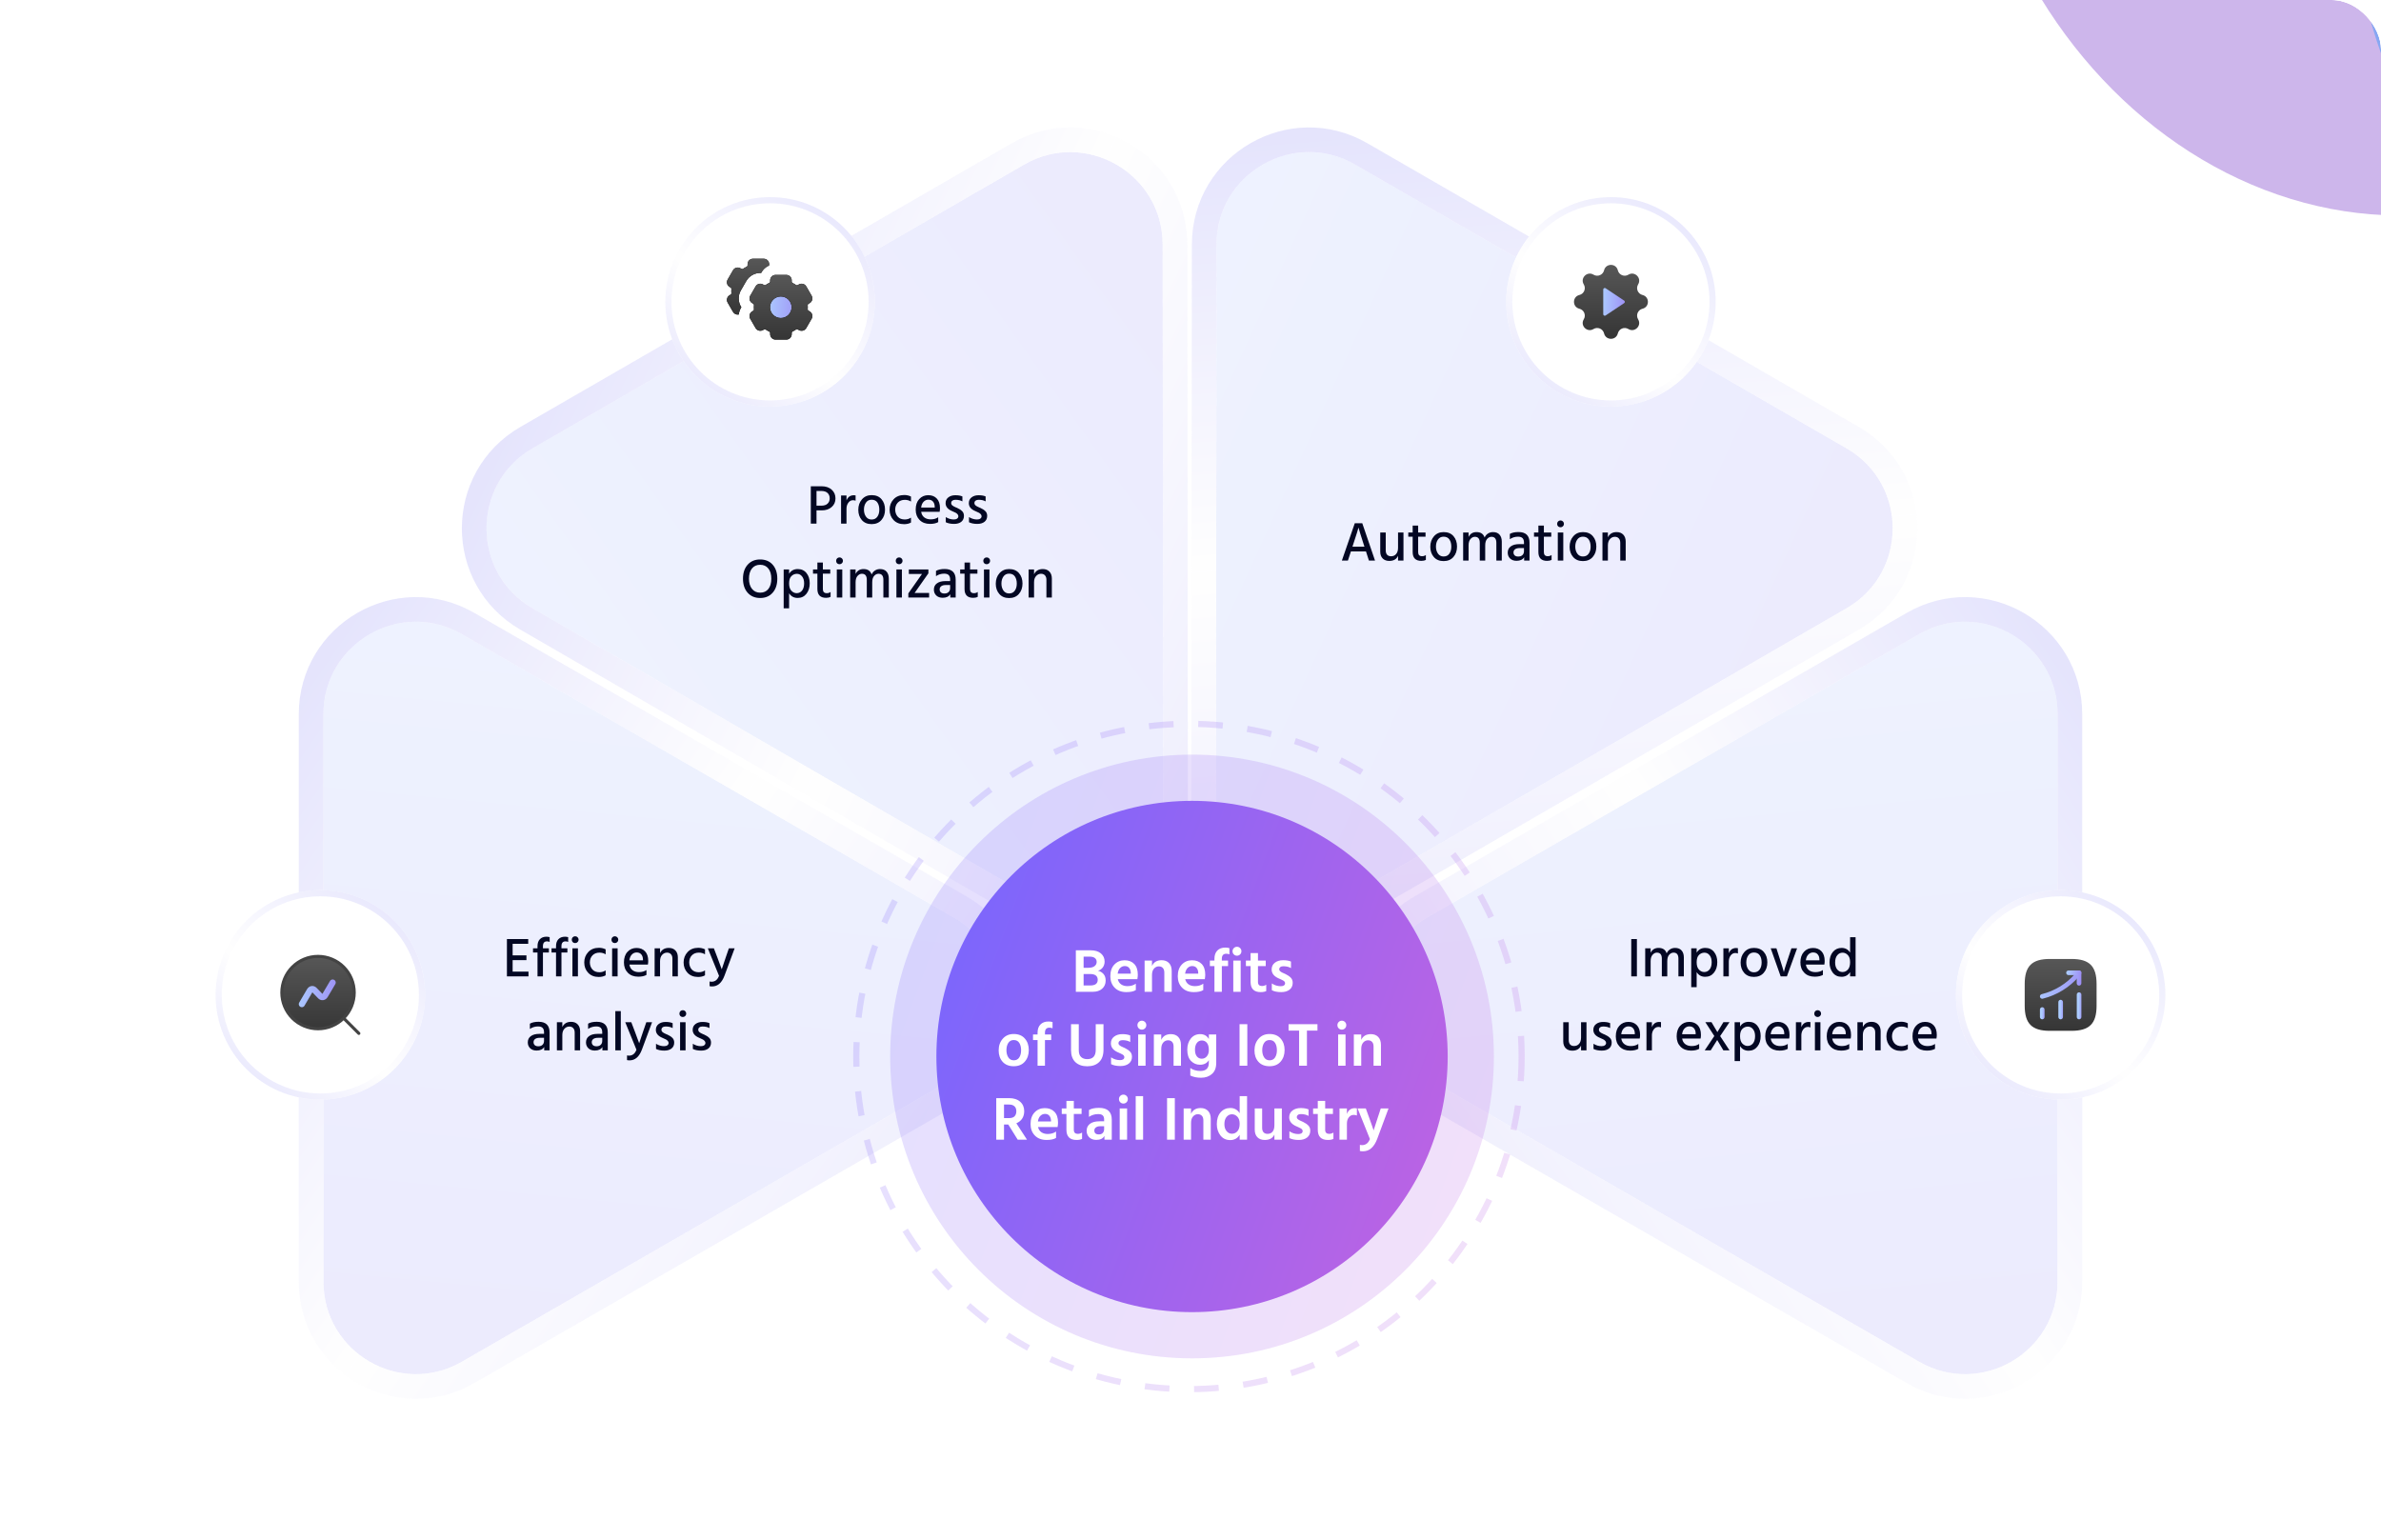 <svg width="773" height="500" viewBox="0 0 773 500" fill="none" xmlns="http://www.w3.org/2000/svg">
<g clip-path="url(#clip0_13749_60218)">
<rect width="773" height="500" rx="16" fill="white"/>
<g opacity="0.5" filter="url(#filter0_f_13749_60218)">
<g filter="url(#filter1_f_13749_60218)">
<ellipse cx="66.17" cy="577.054" rx="54.557" ry="116.028" transform="rotate(-84.164 66.17 577.054)" fill="#F93E4B"/>
</g>
<g filter="url(#filter2_f_13749_60218)">
<ellipse cx="138.951" cy="592.933" rx="54.557" ry="116.028" transform="rotate(-84.164 138.951 592.933)" fill="#C14087"/>
</g>
<g filter="url(#filter3_f_13749_60218)">
<ellipse cx="206.396" cy="614.714" rx="54.557" ry="116.028" transform="rotate(-84.164 206.396 614.714)" fill="#8348CD"/>
</g>
<g filter="url(#filter4_f_13749_60218)">
<ellipse cx="266.092" cy="665.73" rx="54.557" ry="116.028" transform="rotate(-84.164 266.092 665.73)" fill="#1D91FF"/>
</g>
</g>
<g filter="url(#filter5_f_13749_60218)">
<g opacity="0.4" filter="url(#filter6_f_13749_60218)">
<ellipse cx="129.678" cy="149.12" rx="129.678" ry="149.12" transform="matrix(-0.959 0.285 0.285 0.959 745.637 -418.625)" fill="#F93E4B"/>
</g>
<g opacity="0.4" filter="url(#filter7_f_13749_60218)">
<ellipse cx="129.678" cy="149.12" rx="129.678" ry="149.12" transform="matrix(-0.959 0.285 0.285 0.959 791.832 -333.094)" fill="#C14087"/>
</g>
<g opacity="0.4" filter="url(#filter8_f_13749_60218)">
<ellipse cx="129.678" cy="149.12" rx="129.678" ry="149.12" transform="matrix(-0.959 0.285 0.285 0.959 850.926 -257.723)" fill="#8348CD"/>
</g>
<g opacity="0.4" filter="url(#filter9_f_13749_60218)">
<ellipse cx="129.678" cy="149.12" rx="129.678" ry="149.12" transform="matrix(-0.959 0.285 0.285 0.959 976.355 -208.379)" fill="#1D91FF"/>
</g>
</g>
<g filter="url(#filter10_b_13749_60218)">
<path d="M309.868 298.004C329.903 309.544 329.903 338.456 309.868 349.996L149.974 442.095C129.974 453.615 105 439.18 105 416.099V231.901C105 208.82 129.974 194.385 149.974 205.905L309.868 298.004Z" fill="url(#paint0_linear_13749_60218)" fill-opacity="0.2"/>
<path d="M311.865 353.462C334.571 340.383 334.571 307.617 311.865 294.538L151.97 202.439C129.303 189.383 101 205.743 101 231.901V416.099C101 442.257 129.303 458.617 151.97 445.561L311.865 353.462Z" stroke="url(#paint1_linear_13749_60218)" stroke-opacity="0.7" stroke-width="8"/>
</g>
<g filter="url(#filter11_b_13749_60218)">
<path d="M463.132 298.004C443.097 309.544 443.097 338.456 463.132 349.996L623.026 442.095C643.026 453.615 668 439.18 668 416.099V231.901C668 208.82 643.026 194.385 623.026 205.905L463.132 298.004Z" fill="url(#paint2_linear_13749_60218)" fill-opacity="0.2"/>
<path d="M461.135 353.462C438.429 340.383 438.429 307.617 461.135 294.538L621.03 202.439C643.697 189.383 672 205.743 672 231.901V416.099C672 442.257 643.697 458.617 621.03 445.561L461.135 353.462Z" stroke="url(#paint3_linear_13749_60218)" stroke-opacity="0.7" stroke-width="8"/>
</g>
<g filter="url(#filter12_b_13749_60218)">
<path d="M394.76 263.917C394.737 287.038 419.775 301.493 439.787 289.913L599.494 197.49C619.471 185.929 619.456 157.084 599.468 145.543L439.947 53.444C419.959 41.904 394.971 56.314 394.947 79.394L394.76 263.917Z" fill="url(#paint4_linear_13749_60218)" fill-opacity="0.2"/>
<path d="M441.79 293.375C419.11 306.5 390.734 290.116 390.76 263.913L390.947 79.39C390.974 53.233 419.294 36.901 441.947 49.98L601.468 142.079C624.121 155.158 624.138 187.85 601.498 200.952L441.79 293.375Z" stroke="url(#paint5_linear_13749_60218)" stroke-opacity="0.7" stroke-width="8"/>
</g>
<g filter="url(#filter13_b_13749_60218)">
<path d="M332.629 289.913C352.64 301.493 377.678 287.038 377.655 263.917L377.468 79.394C377.445 56.314 352.456 41.904 332.468 53.444L172.947 145.543C152.959 157.084 152.944 185.929 172.921 197.49L332.629 289.913Z" fill="url(#paint6_linear_13749_60218)" fill-opacity="0.2"/>
<path d="M381.655 263.913C381.681 290.116 353.305 306.5 330.625 293.375L170.918 200.952C148.277 187.85 148.294 155.158 170.947 142.079L330.468 49.98C353.121 36.901 381.441 53.232 381.468 79.39L381.655 263.913Z" stroke="url(#paint7_linear_13749_60218)" stroke-opacity="0.7" stroke-width="8"/>
</g>
<g opacity="0.2" filter="url(#filter14_b_13749_60218)">
<circle cx="386" cy="343" r="108" stroke="url(#paint8_linear_13749_60218)" stroke-width="2" stroke-dasharray="8 8"/>
</g>
<g filter="url(#filter15_b_13749_60218)">
<circle cx="387" cy="343" r="98" fill="url(#paint9_linear_13749_60218)" fill-opacity="0.2"/>
</g>
<g filter="url(#filter16_b_13749_60218)">
<circle cx="387" cy="343" r="83" fill="url(#paint10_linear_13749_60218)"/>
</g>
<path d="M354.737 322H349.277V308.52H354.057C355.497 308.52 356.617 308.86 357.417 309.54C358.217 310.22 358.617 311.1 358.617 312.18C358.617 312.913 358.417 313.553 358.017 314.1C357.617 314.633 357.104 314.987 356.477 315.16C357.197 315.333 357.79 315.687 358.257 316.22C358.724 316.74 358.957 317.453 358.957 318.36C358.957 319.427 358.584 320.3 357.837 320.98C357.09 321.66 356.057 322 354.737 322ZM353.737 310.58H351.797V314.2H353.317C354.224 314.2 354.904 314.02 355.357 313.66C355.81 313.3 356.037 312.84 356.037 312.28C356.037 311.76 355.844 311.347 355.457 311.04C355.084 310.733 354.51 310.58 353.737 310.58ZM353.857 316.22H351.797V319.94H353.957C355.57 319.94 356.377 319.327 356.377 318.1C356.377 316.847 355.537 316.22 353.857 316.22ZM368.753 321.44C368.046 321.88 367.026 322.1 365.693 322.1C364.08 322.1 362.806 321.62 361.873 320.66C360.94 319.7 360.473 318.46 360.473 316.94C360.473 315.327 360.913 314.06 361.793 313.14C362.673 312.22 363.773 311.76 365.093 311.76C366.413 311.76 367.46 312.16 368.233 312.96C369.006 313.76 369.393 314.927 369.393 316.46C369.393 316.833 369.346 317.313 369.253 317.9H362.893C363.066 318.633 363.426 319.193 363.973 319.58C364.533 319.967 365.226 320.16 366.053 320.16C367.12 320.16 368.02 319.893 368.753 319.36V321.44ZM365.153 313.64C364.58 313.64 364.08 313.853 363.653 314.28C363.24 314.693 362.973 315.3 362.853 316.1H367.113V315.8C367.086 315.147 366.906 314.627 366.573 314.24C366.253 313.84 365.78 313.64 365.153 313.64ZM380.399 322H377.999V315.76C377.999 315.093 377.839 314.593 377.519 314.26C377.199 313.913 376.765 313.74 376.219 313.74C375.592 313.74 375.065 313.987 374.639 314.48C374.212 314.96 373.999 315.653 373.999 316.56V322H371.599V311.86H373.999V313.6C374.572 312.36 375.612 311.74 377.119 311.74C378.132 311.74 378.932 312.047 379.519 312.66C380.105 313.273 380.399 314.14 380.399 315.26V322ZM390.647 321.44C389.941 321.88 388.921 322.1 387.587 322.1C385.974 322.1 384.701 321.62 383.767 320.66C382.834 319.7 382.367 318.46 382.367 316.94C382.367 315.327 382.807 314.06 383.687 313.14C384.567 312.22 385.667 311.76 386.987 311.76C388.307 311.76 389.354 312.16 390.127 312.96C390.901 313.76 391.287 314.927 391.287 316.46C391.287 316.833 391.241 317.313 391.147 317.9H384.787C384.961 318.633 385.321 319.193 385.867 319.58C386.427 319.967 387.121 320.16 387.947 320.16C389.014 320.16 389.914 319.893 390.647 319.36V321.44ZM387.047 313.64C386.474 313.64 385.974 313.853 385.547 314.28C385.134 314.693 384.867 315.3 384.747 316.1H389.007V315.8C388.981 315.147 388.801 314.627 388.467 314.24C388.147 313.84 387.674 313.64 387.047 313.64ZM398.693 313.66H396.673V322H394.273V313.66H392.793V311.86H394.273V311.26C394.273 310.127 394.587 309.24 395.213 308.6C395.84 307.96 396.707 307.64 397.813 307.64C398.32 307.64 398.76 307.7 399.133 307.82V309.84C398.787 309.707 398.453 309.64 398.133 309.64C397.16 309.64 396.673 310.187 396.673 311.28V311.86H398.693V313.66ZM402.79 322H400.39V311.86H402.79V322ZM403.03 308.82C403.03 309.233 402.89 309.58 402.61 309.86C402.33 310.14 401.99 310.28 401.59 310.28C401.19 310.28 400.85 310.14 400.57 309.86C400.29 309.58 400.15 309.233 400.15 308.82C400.15 308.42 400.29 308.08 400.57 307.8C400.85 307.52 401.19 307.38 401.59 307.38C401.99 307.38 402.33 307.52 402.61 307.8C402.89 308.08 403.03 308.42 403.03 308.82ZM411.086 321.76C410.619 321.987 410.019 322.1 409.286 322.1C407.099 322.1 406.006 320.993 406.006 318.78V313.66H404.486V311.86H406.006V309.42H408.406V311.86H410.926V313.66H408.406V318.82C408.406 319.247 408.519 319.573 408.746 319.8C408.972 320.013 409.286 320.12 409.686 320.12C410.192 320.12 410.659 319.98 411.086 319.7V321.76ZM419.684 319.08C419.684 320.027 419.344 320.767 418.664 321.3C417.984 321.833 417.077 322.1 415.944 322.1C414.69 322.1 413.677 321.893 412.904 321.48V319.28C413.797 319.88 414.764 320.18 415.804 320.18C416.244 320.18 416.584 320.1 416.824 319.94C417.077 319.767 417.204 319.533 417.204 319.24C417.204 319.067 417.164 318.913 417.084 318.78C417.004 318.633 416.85 318.493 416.624 318.36C416.397 318.227 416.217 318.133 416.084 318.08C415.964 318.013 415.717 317.9 415.344 317.74C415.304 317.727 415.27 317.713 415.244 317.7C415.23 317.687 415.204 317.673 415.164 317.66C415.124 317.647 415.09 317.633 415.064 317.62C413.584 316.953 412.844 315.993 412.844 314.74C412.844 313.807 413.197 313.073 413.904 312.54C414.61 312.007 415.497 311.74 416.564 311.74C417.59 311.74 418.444 311.887 419.124 312.18V314.3C418.457 313.9 417.624 313.7 416.624 313.7C416.21 313.7 415.884 313.793 415.644 313.98C415.417 314.153 415.304 314.38 415.304 314.66C415.304 314.767 415.317 314.867 415.344 314.96C415.384 315.053 415.444 315.147 415.524 315.24C415.617 315.32 415.704 315.393 415.784 315.46C415.864 315.527 415.977 315.6 416.124 315.68C416.27 315.747 416.397 315.807 416.504 315.86C416.61 315.913 416.757 315.98 416.944 316.06C417.13 316.14 417.277 316.207 417.384 316.26C418.09 316.607 418.65 316.993 419.064 317.42C419.477 317.847 419.684 318.4 419.684 319.08ZM334.003 340.9C334.003 342.433 333.57 343.693 332.703 344.68C331.85 345.667 330.65 346.16 329.103 346.16C327.57 346.16 326.37 345.68 325.503 344.72C324.65 343.76 324.223 342.533 324.223 341.04C324.223 339.493 324.67 338.22 325.563 337.22C326.456 336.207 327.636 335.7 329.103 335.7C330.663 335.7 331.87 336.193 332.723 337.18C333.576 338.153 334.003 339.393 334.003 340.9ZM326.743 340.96C326.743 341.893 326.95 342.673 327.363 343.3C327.776 343.927 328.363 344.24 329.123 344.24C329.91 344.24 330.503 343.933 330.903 343.32C331.303 342.707 331.503 341.927 331.503 340.98C331.503 340.007 331.31 339.213 330.923 338.6C330.536 337.973 329.93 337.66 329.103 337.66C328.343 337.66 327.756 337.973 327.343 338.6C326.943 339.227 326.743 340.013 326.743 340.96ZM341.271 337.66H339.251V346H336.851V337.66H335.371V335.86H336.851V335.26C336.851 334.127 337.165 333.24 337.791 332.6C338.418 331.96 339.285 331.64 340.391 331.64C340.898 331.64 341.338 331.7 341.711 331.82V333.84C341.365 333.707 341.031 333.64 340.711 333.64C339.738 333.64 339.251 334.187 339.251 335.28V335.86H341.271V337.66ZM358.253 340.82C358.253 342.567 357.779 343.9 356.833 344.82C355.899 345.727 354.613 346.18 352.973 346.18C351.373 346.18 350.093 345.733 349.133 344.84C348.186 343.933 347.713 342.64 347.713 340.96V332.52H350.233V340.94C350.233 341.967 350.486 342.713 350.993 343.18C351.499 343.633 352.159 343.86 352.973 343.86C354.813 343.86 355.733 342.853 355.733 340.84V332.52H358.253V340.82ZM367.496 343.08C367.496 344.027 367.156 344.767 366.476 345.3C365.796 345.833 364.89 346.1 363.756 346.1C362.503 346.1 361.49 345.893 360.716 345.48V343.28C361.61 343.88 362.576 344.18 363.616 344.18C364.056 344.18 364.396 344.1 364.636 343.94C364.89 343.767 365.016 343.533 365.016 343.24C365.016 343.067 364.976 342.913 364.896 342.78C364.816 342.633 364.663 342.493 364.436 342.36C364.21 342.227 364.03 342.133 363.896 342.08C363.776 342.013 363.53 341.9 363.156 341.74C363.116 341.727 363.083 341.713 363.056 341.7C363.043 341.687 363.016 341.673 362.976 341.66C362.936 341.647 362.903 341.633 362.876 341.62C361.396 340.953 360.656 339.993 360.656 338.74C360.656 337.807 361.01 337.073 361.716 336.54C362.423 336.007 363.31 335.74 364.376 335.74C365.403 335.74 366.256 335.887 366.936 336.18V338.3C366.27 337.9 365.436 337.7 364.436 337.7C364.023 337.7 363.696 337.793 363.456 337.98C363.23 338.153 363.116 338.38 363.116 338.66C363.116 338.767 363.13 338.867 363.156 338.96C363.196 339.053 363.256 339.147 363.336 339.24C363.43 339.32 363.516 339.393 363.596 339.46C363.676 339.527 363.79 339.6 363.936 339.68C364.083 339.747 364.21 339.807 364.316 339.86C364.423 339.913 364.57 339.98 364.756 340.06C364.943 340.14 365.09 340.207 365.196 340.26C365.903 340.607 366.463 340.993 366.876 341.42C367.29 341.847 367.496 342.4 367.496 343.08ZM371.911 346H369.511V335.86H371.911V346ZM372.151 332.82C372.151 333.233 372.011 333.58 371.731 333.86C371.451 334.14 371.111 334.28 370.711 334.28C370.311 334.28 369.971 334.14 369.691 333.86C369.411 333.58 369.271 333.233 369.271 332.82C369.271 332.42 369.411 332.08 369.691 331.8C369.971 331.52 370.311 331.38 370.711 331.38C371.111 331.38 371.451 331.52 371.731 331.8C372.011 332.08 372.151 332.42 372.151 332.82ZM383.407 346H381.007V339.76C381.007 339.093 380.847 338.593 380.527 338.26C380.207 337.913 379.773 337.74 379.227 337.74C378.6 337.74 378.073 337.987 377.647 338.48C377.22 338.96 377.007 339.653 377.007 340.56V346H374.607V335.86H377.007V337.6C377.58 336.36 378.62 335.74 380.127 335.74C381.14 335.74 381.94 336.047 382.527 336.66C383.113 337.273 383.407 338.14 383.407 339.26V346ZM394.855 345.08C394.855 346.68 394.389 347.88 393.455 348.68C392.535 349.493 391.362 349.9 389.935 349.9C388.602 349.9 387.435 349.66 386.435 349.18V346.74C387.342 347.38 388.429 347.7 389.695 347.7C391.535 347.7 392.455 346.82 392.455 345.06V344.18C391.842 345.18 390.882 345.68 389.575 345.68C388.442 345.68 387.469 345.267 386.655 344.44C385.855 343.6 385.455 342.387 385.455 340.8C385.455 339.333 385.835 338.127 386.595 337.18C387.369 336.22 388.382 335.74 389.635 335.74C390.902 335.74 391.842 336.267 392.455 337.32V335.86H394.855V345.08ZM387.955 340.8C387.955 341.747 388.162 342.473 388.575 342.98C388.989 343.473 389.515 343.72 390.155 343.72C390.809 343.72 391.355 343.467 391.795 342.96C392.235 342.44 392.455 341.767 392.455 340.94C392.455 339.86 392.242 339.067 391.815 338.56C391.389 338.053 390.849 337.8 390.195 337.8C389.502 337.8 388.955 338.073 388.555 338.62C388.155 339.153 387.955 339.88 387.955 340.8ZM404.945 346H402.425V332.52H404.945V346ZM417.05 340.9C417.05 342.433 416.616 343.693 415.75 344.68C414.896 345.667 413.696 346.16 412.15 346.16C410.616 346.16 409.416 345.68 408.55 344.72C407.696 343.76 407.27 342.533 407.27 341.04C407.27 339.493 407.716 338.22 408.61 337.22C409.503 336.207 410.683 335.7 412.15 335.7C413.71 335.7 414.916 336.193 415.77 337.18C416.623 338.153 417.05 339.393 417.05 340.9ZM409.79 340.96C409.79 341.893 409.996 342.673 410.41 343.3C410.823 343.927 411.41 344.24 412.17 344.24C412.956 344.24 413.55 343.933 413.95 343.32C414.35 342.707 414.55 341.927 414.55 340.98C414.55 340.007 414.356 339.213 413.97 338.6C413.583 337.973 412.976 337.66 412.15 337.66C411.39 337.66 410.803 337.973 410.39 338.6C409.99 339.227 409.79 340.013 409.79 340.96ZM427.718 334.6H424.298V346H421.758V334.6H418.338V332.52H427.718V334.6ZM436.833 346H434.433V335.86H436.833V346ZM437.073 332.82C437.073 333.233 436.933 333.58 436.653 333.86C436.373 334.14 436.033 334.28 435.633 334.28C435.233 334.28 434.893 334.14 434.613 333.86C434.333 333.58 434.193 333.233 434.193 332.82C434.193 332.42 434.333 332.08 434.613 331.8C434.893 331.52 435.233 331.38 435.633 331.38C436.033 331.38 436.373 331.52 436.653 331.8C436.933 332.08 437.073 332.42 437.073 332.82ZM448.329 346H445.929V339.76C445.929 339.093 445.769 338.593 445.449 338.26C445.129 337.913 444.695 337.74 444.149 337.74C443.522 337.74 442.995 337.987 442.569 338.48C442.142 338.96 441.929 339.653 441.929 340.56V346H439.529V335.86H441.929V337.6C442.502 336.36 443.542 335.74 445.049 335.74C446.062 335.74 446.862 336.047 447.449 336.66C448.035 337.273 448.329 338.14 448.329 339.26V346ZM327.597 358.6H325.957V363H327.637C328.41 363 328.99 362.807 329.377 362.42C329.764 362.02 329.957 361.467 329.957 360.76C329.957 360.067 329.75 359.533 329.337 359.16C328.937 358.787 328.357 358.6 327.597 358.6ZM325.957 370H323.437V356.52H327.597C329.13 356.52 330.33 356.907 331.197 357.68C332.077 358.453 332.517 359.487 332.517 360.78C332.504 361.74 332.27 362.553 331.817 363.22C331.364 363.873 330.744 364.36 329.957 364.68L333.417 370H330.397L327.337 365.08H325.957V370ZM342.854 369.44C342.148 369.88 341.128 370.1 339.794 370.1C338.181 370.1 336.908 369.62 335.974 368.66C335.041 367.7 334.574 366.46 334.574 364.94C334.574 363.327 335.014 362.06 335.894 361.14C336.774 360.22 337.874 359.76 339.194 359.76C340.514 359.76 341.561 360.16 342.334 360.96C343.108 361.76 343.494 362.927 343.494 364.46C343.494 364.833 343.448 365.313 343.354 365.9H336.994C337.168 366.633 337.528 367.193 338.074 367.58C338.634 367.967 339.328 368.16 340.154 368.16C341.221 368.16 342.121 367.893 342.854 367.36V369.44ZM339.254 361.64C338.681 361.64 338.181 361.853 337.754 362.28C337.341 362.693 337.074 363.3 336.954 364.1H341.214V363.8C341.188 363.147 341.008 362.627 340.674 362.24C340.354 361.84 339.881 361.64 339.254 361.64ZM351.3 369.76C350.834 369.987 350.234 370.1 349.5 370.1C347.314 370.1 346.22 368.993 346.22 366.78V361.66H344.7V359.86H346.22V357.42H348.62V359.86H351.14V361.66H348.62V366.82C348.62 367.247 348.734 367.573 348.96 367.8C349.187 368.013 349.5 368.12 349.9 368.12C350.407 368.12 350.874 367.98 351.3 367.7V369.76ZM356.759 368.3C357.292 368.3 357.705 368.147 357.999 367.84C358.305 367.52 358.459 367.107 358.459 366.6V365.64H357.219C356.592 365.64 356.112 365.773 355.779 366.04C355.445 366.293 355.279 366.62 355.279 367.02C355.279 367.873 355.772 368.3 356.759 368.3ZM358.559 368.78C358.092 369.647 357.212 370.08 355.919 370.08C354.959 370.08 354.192 369.8 353.619 369.24C353.059 368.68 352.779 367.973 352.779 367.12C352.779 366.16 353.139 365.407 353.859 364.86C354.579 364.313 355.619 364.04 356.979 364.04H358.459V363.42C358.459 362.86 358.312 362.433 358.019 362.14C357.725 361.847 357.225 361.7 356.519 361.7C355.439 361.7 354.445 362 353.539 362.6V360.38C354.299 359.913 355.392 359.68 356.819 359.68C359.565 359.68 360.939 360.96 360.939 363.52V370H358.559V368.78ZM365.915 370H363.515V359.86H365.915V370ZM366.155 356.82C366.155 357.233 366.015 357.58 365.735 357.86C365.455 358.14 365.115 358.28 364.715 358.28C364.315 358.28 363.975 358.14 363.695 357.86C363.415 357.58 363.275 357.233 363.275 356.82C363.275 356.42 363.415 356.08 363.695 355.8C363.975 355.52 364.315 355.38 364.715 355.38C365.115 355.38 365.455 355.52 365.735 355.8C366.015 356.08 366.155 356.42 366.155 356.82ZM371.111 370H368.711V355.86H371.111V370ZM381.41 370H378.89V356.52H381.41V370ZM393.075 370H390.675V363.76C390.675 363.093 390.515 362.593 390.195 362.26C389.875 361.913 389.441 361.74 388.895 361.74C388.268 361.74 387.741 361.987 387.315 362.48C386.888 362.96 386.675 363.653 386.675 364.56V370H384.275V359.86H386.675V361.6C387.248 360.36 388.288 359.74 389.795 359.74C390.808 359.74 391.608 360.047 392.195 360.66C392.781 361.273 393.075 362.14 393.075 363.26V370ZM397.503 364.98C397.503 365.9 397.737 366.647 398.203 367.22C398.67 367.793 399.25 368.08 399.943 368.08C400.663 368.08 401.263 367.807 401.743 367.26C402.223 366.7 402.463 365.893 402.463 364.84C402.463 363.813 402.21 363.047 401.703 362.54C401.197 362.02 400.617 361.76 399.963 361.76C399.27 361.76 398.683 362.047 398.203 362.62C397.737 363.18 397.503 363.967 397.503 364.98ZM404.863 370H402.463V368.42C401.77 369.567 400.743 370.14 399.383 370.14C398.05 370.14 396.99 369.633 396.203 368.62C395.43 367.607 395.043 366.38 395.043 364.94C395.043 363.34 395.45 362.073 396.263 361.14C397.09 360.193 398.143 359.72 399.423 359.72C400.743 359.72 401.757 360.287 402.463 361.42V355.86H404.863V370ZM416.158 370H413.738V368.34C413.205 369.513 412.165 370.1 410.618 370.1C409.592 370.1 408.792 369.807 408.218 369.22C407.645 368.633 407.358 367.8 407.358 366.72V359.86H409.758V366.16C409.758 366.8 409.912 367.287 410.218 367.62C410.538 367.953 410.972 368.12 411.518 368.12C412.212 368.12 412.752 367.887 413.138 367.42C413.538 366.953 413.738 366.247 413.738 365.3V359.86H416.158V370ZM425.387 367.08C425.387 368.027 425.047 368.767 424.367 369.3C423.687 369.833 422.78 370.1 421.647 370.1C420.393 370.1 419.38 369.893 418.607 369.48V367.28C419.5 367.88 420.467 368.18 421.507 368.18C421.947 368.18 422.287 368.1 422.527 367.94C422.78 367.767 422.907 367.533 422.907 367.24C422.907 367.067 422.867 366.913 422.787 366.78C422.707 366.633 422.553 366.493 422.327 366.36C422.1 366.227 421.92 366.133 421.787 366.08C421.667 366.013 421.42 365.9 421.047 365.74C421.007 365.727 420.973 365.713 420.947 365.7C420.933 365.687 420.907 365.673 420.867 365.66C420.827 365.647 420.793 365.633 420.767 365.62C419.287 364.953 418.547 363.993 418.547 362.74C418.547 361.807 418.9 361.073 419.607 360.54C420.313 360.007 421.2 359.74 422.267 359.74C423.293 359.74 424.147 359.887 424.827 360.18V362.3C424.16 361.9 423.327 361.7 422.327 361.7C421.913 361.7 421.587 361.793 421.347 361.98C421.12 362.153 421.007 362.38 421.007 362.66C421.007 362.767 421.02 362.867 421.047 362.96C421.087 363.053 421.147 363.147 421.227 363.24C421.32 363.32 421.407 363.393 421.487 363.46C421.567 363.527 421.68 363.6 421.827 363.68C421.973 363.747 422.1 363.807 422.207 363.86C422.313 363.913 422.46 363.98 422.647 364.06C422.833 364.14 422.98 364.207 423.087 364.26C423.793 364.607 424.353 364.993 424.767 365.42C425.18 365.847 425.387 366.4 425.387 367.08ZM432.902 369.76C432.435 369.987 431.835 370.1 431.102 370.1C428.915 370.1 427.822 368.993 427.822 366.78V361.66H426.302V359.86H427.822V357.42H430.222V359.86H432.742V361.66H430.222V366.82C430.222 367.247 430.335 367.573 430.562 367.8C430.789 368.013 431.102 368.12 431.502 368.12C432.009 368.12 432.475 367.98 432.902 367.7V369.76ZM437.28 370H434.86L434.88 359.86H437.28V361.66C437.747 360.407 438.6 359.78 439.84 359.78C440.12 359.78 440.347 359.8 440.52 359.84V362.16C440.213 362.027 439.873 361.96 439.5 361.96C438.847 361.96 438.313 362.227 437.9 362.76C437.487 363.293 437.28 363.96 437.28 364.76V370ZM447.131 369.72C446.118 372.427 444.571 373.78 442.491 373.78C442.104 373.78 441.771 373.747 441.491 373.68V371.7C441.704 371.753 441.931 371.78 442.171 371.78C443.384 371.78 444.244 371.12 444.751 369.8L440.751 359.86H443.411L444.591 363.1C444.951 364.06 445.238 364.867 445.451 365.52C445.678 366.173 445.818 366.587 445.871 366.76L445.931 367.04C446.064 366.573 446.491 365.26 447.211 363.1L448.271 359.86H450.791L447.131 369.72Z" fill="white"/>
<circle cx="250" cy="98" r="34" fill="white"/>
<circle cx="250" cy="98" r="33" stroke="url(#paint11_linear_13749_60218)" stroke-opacity="0.7" stroke-width="2"/>
<circle cx="523" cy="98" r="34" fill="white"/>
<circle cx="523" cy="98" r="33" stroke="url(#paint12_linear_13749_60218)" stroke-opacity="0.7" stroke-width="2"/>
<circle cx="669" cy="323" r="34" fill="white"/>
<circle cx="669" cy="323" r="33" stroke="url(#paint13_linear_13749_60218)" stroke-opacity="0.7" stroke-width="2"/>
<circle cx="104" cy="323" r="34" fill="white"/>
<circle cx="104" cy="323" r="33" stroke="url(#paint14_linear_13749_60218)" stroke-opacity="0.7" stroke-width="2"/>
<path d="M103.25 334C106.366 334 109.355 332.762 111.559 330.559C113.762 328.355 115 325.366 115 322.25C115 319.134 113.762 316.145 111.559 313.941C109.355 311.738 106.366 310.5 103.25 310.5C100.134 310.5 97.145 311.738 94.942 313.941C92.738 316.145 91.5 319.134 91.5 322.25C91.5 325.366 92.738 328.355 94.942 330.559C97.145 332.762 100.134 334 103.25 334ZM116.5 335.5L111.566 330.566L116.5 335.5Z" fill="url(#paint15_linear_13749_60218)"/>
<path d="M116.5 335.5L111.566 330.566M103.25 334C106.366 334 109.355 332.762 111.559 330.559C113.762 328.355 115 325.366 115 322.25C115 319.134 113.762 316.145 111.559 313.941C109.355 311.738 106.366 310.5 103.25 310.5C100.134 310.5 97.145 311.738 94.942 313.941C92.738 316.145 91.5 319.134 91.5 322.25C91.5 325.366 92.738 328.355 94.942 330.559C97.145 332.762 100.134 334 103.25 334Z" stroke="#434343" stroke-linecap="round" stroke-linejoin="round"/>
<path d="M98 326L100.548 321.657C100.912 321.038 101.587 320.926 102.058 321.404L104.017 323.428C104.488 323.906 105.163 323.793 105.527 323.189L108 319" stroke="url(#paint16_linear_13749_60218)" stroke-width="2" stroke-linecap="round" stroke-linejoin="round"/>
<path d="M520.767 87.756C521.335 85.415 524.665 85.415 525.233 87.756C525.319 88.108 525.486 88.434 525.721 88.709C525.956 88.984 526.253 89.2 526.588 89.338C526.922 89.477 527.284 89.534 527.645 89.507C528.006 89.478 528.355 89.366 528.664 89.177C530.721 87.924 533.077 90.279 531.824 92.337C531.636 92.646 531.523 92.995 531.495 93.356C531.467 93.716 531.525 94.078 531.663 94.412C531.802 94.747 532.017 95.043 532.292 95.279C532.566 95.514 532.893 95.681 533.244 95.767C535.585 96.335 535.585 99.665 533.244 100.233C532.892 100.319 532.566 100.486 532.291 100.721C532.016 100.956 531.8 101.253 531.662 101.588C531.523 101.922 531.466 102.284 531.494 102.645C531.521 103.006 531.634 103.355 531.823 103.664C533.076 105.721 530.721 108.077 528.663 106.824C528.354 106.636 528.005 106.523 527.644 106.495C527.284 106.467 526.922 106.525 526.587 106.663C526.253 106.802 525.957 107.017 525.721 107.292C525.486 107.566 525.319 107.893 525.233 108.244C524.665 110.585 521.335 110.585 520.767 108.244C520.681 107.892 520.514 107.566 520.279 107.291C520.044 107.016 519.747 106.8 519.412 106.662C519.078 106.523 518.716 106.466 518.355 106.494C517.994 106.521 517.645 106.634 517.336 106.823C515.279 108.076 512.923 105.721 514.176 103.663C514.364 103.354 514.477 103.005 514.505 102.644C514.533 102.284 514.475 101.922 514.337 101.587C514.198 101.253 513.983 100.957 513.708 100.721C513.434 100.486 513.107 100.319 512.756 100.233C510.415 99.665 510.415 96.335 512.756 95.767C513.108 95.681 513.434 95.514 513.709 95.279C513.984 95.044 514.2 94.747 514.338 94.412C514.477 94.078 514.534 93.716 514.506 93.355C514.479 92.994 514.366 92.645 514.177 92.336C512.924 90.279 515.279 87.923 517.337 89.176C518.671 89.987 520.399 89.269 520.767 87.756Z" fill="url(#paint17_linear_13749_60218)"/>
<path d="M521 94V102L527 98L521 94Z" fill="url(#paint18_linear_13749_60218)" stroke="url(#paint19_linear_13749_60218)" stroke-linecap="round" stroke-linejoin="round"/>
<path d="M665.495 334.667H672.495C678.328 334.667 680.661 332.334 680.661 326.501V319.501C680.661 313.667 678.328 311.334 672.495 311.334H665.495C659.661 311.334 657.328 313.667 657.328 319.501V326.501C657.328 332.334 659.661 334.667 665.495 334.667Z" fill="url(#paint20_linear_13749_60218)"/>
<path d="M663.02 330.175V327.76" stroke="url(#paint21_linear_13749_60218)" stroke-width="1.5" stroke-linecap="round"/>
<path d="M669 330.176V325.346" stroke="url(#paint22_linear_13749_60218)" stroke-width="1.5" stroke-linecap="round"/>
<path d="M674.98 330.176V322.919" stroke="url(#paint23_linear_13749_60218)" stroke-width="1.5" stroke-linecap="round"/>
<path d="M674.966 315.825L674.43 316.455C671.455 319.932 667.465 322.394 663.02 323.502" stroke="url(#paint24_linear_13749_60218)" stroke-width="1.5" stroke-linecap="round"/>
<path d="M671.551 315.825H674.969V319.232" stroke="url(#paint25_linear_13749_60218)" stroke-width="1.5" stroke-linecap="round" stroke-linejoin="round"/>
<circle cx="254.5" cy="99.5" r="4.5" fill="url(#paint26_linear_13749_60218)"/>
<path d="M242.702 85.75C242.702 85.286 242.887 84.841 243.215 84.513C243.543 84.184 243.988 84 244.452 84H247.952C248.417 84 248.862 84.184 249.19 84.513C249.518 84.841 249.702 85.286 249.702 85.75V86.179C248.579 86.663 247.66 87.525 247.104 88.615C246.137 88.564 245.174 88.782 244.324 89.245C243.473 89.707 242.766 90.396 242.282 91.234L240.532 94.266C240.048 95.104 239.805 96.06 239.831 97.028C239.856 97.996 240.149 98.938 240.676 99.75C240.216 100.458 239.934 101.266 239.853 102.105C239.493 102.18 239.119 102.138 238.783 101.988C238.448 101.837 238.168 101.584 237.984 101.266L236.234 98.234C236.002 97.833 235.94 97.355 236.06 96.907C236.18 96.458 236.473 96.076 236.875 95.844L237.228 95.639C237.302 95.596 237.361 95.532 237.4 95.457C237.439 95.381 237.456 95.295 237.449 95.21C237.41 94.738 237.41 94.262 237.449 93.79C237.456 93.705 237.439 93.619 237.4 93.543C237.361 93.468 237.302 93.404 237.228 93.361L236.875 93.156C236.473 92.924 236.18 92.542 236.06 92.093C235.94 91.645 236.002 91.167 236.234 90.766L237.984 87.734C238.217 87.333 238.599 87.039 239.047 86.919C239.495 86.799 239.973 86.862 240.375 87.094L240.742 87.304C240.891 87.391 241.078 87.381 241.222 87.283C241.607 87.018 242.014 86.785 242.442 86.583C242.519 86.547 242.585 86.49 242.631 86.418C242.678 86.346 242.703 86.263 242.704 86.177L242.702 85.75Z" fill="black"/>
<path d="M242.702 85.75C242.702 85.286 242.887 84.841 243.215 84.513C243.543 84.184 243.988 84 244.452 84H247.952C248.417 84 248.862 84.184 249.19 84.513C249.518 84.841 249.702 85.286 249.702 85.75V86.179C248.579 86.663 247.66 87.525 247.104 88.615C246.137 88.564 245.174 88.782 244.324 89.245C243.473 89.707 242.766 90.396 242.282 91.234L240.532 94.266C240.048 95.104 239.805 96.06 239.831 97.028C239.856 97.996 240.149 98.938 240.676 99.75C240.216 100.458 239.934 101.266 239.853 102.105C239.493 102.18 239.119 102.138 238.783 101.988C238.448 101.837 238.168 101.584 237.984 101.266L236.234 98.234C236.002 97.833 235.94 97.355 236.06 96.907C236.18 96.458 236.473 96.076 236.875 95.844L237.228 95.639C237.302 95.596 237.361 95.532 237.4 95.457C237.439 95.381 237.456 95.295 237.449 95.21C237.41 94.738 237.41 94.262 237.449 93.79C237.456 93.705 237.439 93.619 237.4 93.543C237.361 93.468 237.302 93.404 237.228 93.361L236.875 93.156C236.473 92.924 236.18 92.542 236.06 92.093C235.94 91.645 236.002 91.167 236.234 90.766L237.984 87.734C238.217 87.333 238.599 87.039 239.047 86.919C239.495 86.799 239.973 86.862 240.375 87.094L240.742 87.304C240.891 87.391 241.078 87.381 241.222 87.283C241.607 87.018 242.014 86.785 242.442 86.583C242.519 86.547 242.585 86.49 242.631 86.418C242.678 86.346 242.703 86.263 242.704 86.177L242.702 85.75Z" fill="url(#paint27_linear_13749_60218)"/>
<path d="M251.782 89.25C251.318 89.25 250.873 89.434 250.545 89.763C250.217 90.091 250.032 90.536 250.032 91V91.427C250.032 91.602 249.927 91.76 249.77 91.833C249.345 92.033 248.937 92.267 248.55 92.533C248.48 92.581 248.398 92.609 248.314 92.613C248.229 92.617 248.145 92.597 248.071 92.556L247.703 92.344C247.301 92.112 246.823 92.049 246.375 92.169C245.927 92.289 245.545 92.583 245.313 92.984L243.563 96.016C243.331 96.417 243.268 96.895 243.388 97.343C243.508 97.792 243.801 98.174 244.203 98.406L244.557 98.611C244.707 98.698 244.791 98.865 244.777 99.04C244.739 99.512 244.739 99.988 244.777 100.461C244.791 100.635 244.707 100.804 244.557 100.889L244.203 101.094C243.801 101.326 243.508 101.708 243.388 102.157C243.268 102.605 243.331 103.083 243.563 103.484L245.313 106.516C245.545 106.917 245.927 107.211 246.375 107.331C246.823 107.451 247.301 107.388 247.703 107.156L248.071 106.946C248.145 106.904 248.229 106.884 248.313 106.888C248.398 106.892 248.48 106.919 248.55 106.967C248.935 107.232 249.342 107.465 249.77 107.667C249.847 107.703 249.913 107.76 249.959 107.832C250.006 107.904 250.031 107.987 250.032 108.073V108.5C250.032 108.964 250.217 109.409 250.545 109.737C250.873 110.066 251.318 110.25 251.782 110.25H255.282C255.746 110.25 256.192 110.066 256.52 109.737C256.848 109.409 257.032 108.964 257.032 108.5V108.043C257.032 107.868 257.134 107.713 257.29 107.639C257.704 107.44 258.099 107.209 258.476 106.948C258.546 106.899 258.628 106.871 258.713 106.867C258.799 106.863 258.883 106.883 258.957 106.925L259.36 107.156C259.762 107.388 260.239 107.451 260.688 107.331C261.136 107.211 261.518 106.917 261.75 106.516L263.5 103.484C263.732 103.083 263.795 102.605 263.675 102.157C263.555 101.708 263.262 101.326 262.86 101.094L262.443 100.854C262.37 100.811 262.311 100.748 262.272 100.672C262.233 100.597 262.216 100.512 262.223 100.427C262.258 99.976 262.258 99.524 262.223 99.073C262.216 98.988 262.233 98.903 262.272 98.828C262.311 98.752 262.37 98.689 262.443 98.646L262.86 98.406C263.262 98.174 263.555 97.792 263.675 97.343C263.795 96.895 263.732 96.417 263.5 96.016L261.75 92.984C261.518 92.583 261.136 92.289 260.688 92.169C260.239 92.049 259.762 92.112 259.36 92.344L258.957 92.575C258.883 92.617 258.799 92.637 258.713 92.632C258.628 92.629 258.546 92.601 258.476 92.552C258.099 92.291 257.703 92.06 257.29 91.861C257.213 91.825 257.149 91.768 257.103 91.697C257.057 91.626 257.032 91.543 257.031 91.459V91C257.031 90.536 256.846 90.091 256.518 89.763C256.19 89.434 255.745 89.25 255.281 89.25H251.781H251.782ZM256.999 99.75C256.999 100.678 256.63 101.568 255.974 102.225C255.318 102.881 254.427 103.25 253.499 103.25C252.571 103.25 251.681 102.881 251.024 102.225C250.368 101.568 249.999 100.678 249.999 99.75C249.999 98.822 250.368 97.931 251.024 97.275C251.681 96.619 252.571 96.25 253.499 96.25C254.427 96.25 255.318 96.619 255.974 97.275C256.63 97.931 256.999 98.822 256.999 99.75Z" fill="black"/>
<path d="M251.782 89.25C251.318 89.25 250.873 89.434 250.545 89.763C250.217 90.091 250.032 90.536 250.032 91V91.427C250.032 91.602 249.927 91.76 249.77 91.833C249.345 92.033 248.937 92.267 248.55 92.533C248.48 92.581 248.398 92.609 248.314 92.613C248.229 92.617 248.145 92.597 248.071 92.556L247.703 92.344C247.301 92.112 246.823 92.049 246.375 92.169C245.927 92.289 245.545 92.583 245.313 92.984L243.563 96.016C243.331 96.417 243.268 96.895 243.388 97.343C243.508 97.792 243.801 98.174 244.203 98.406L244.557 98.611C244.707 98.698 244.791 98.865 244.777 99.04C244.739 99.512 244.739 99.988 244.777 100.461C244.791 100.635 244.707 100.804 244.557 100.889L244.203 101.094C243.801 101.326 243.508 101.708 243.388 102.157C243.268 102.605 243.331 103.083 243.563 103.484L245.313 106.516C245.545 106.917 245.927 107.211 246.375 107.331C246.823 107.451 247.301 107.388 247.703 107.156L248.071 106.946C248.145 106.904 248.229 106.884 248.313 106.888C248.398 106.892 248.48 106.919 248.55 106.967C248.935 107.232 249.342 107.465 249.77 107.667C249.847 107.703 249.913 107.76 249.959 107.832C250.006 107.904 250.031 107.987 250.032 108.073V108.5C250.032 108.964 250.217 109.409 250.545 109.737C250.873 110.066 251.318 110.25 251.782 110.25H255.282C255.746 110.25 256.192 110.066 256.52 109.737C256.848 109.409 257.032 108.964 257.032 108.5V108.043C257.032 107.868 257.134 107.713 257.29 107.639C257.704 107.44 258.099 107.209 258.476 106.948C258.546 106.899 258.628 106.871 258.713 106.867C258.799 106.863 258.883 106.883 258.957 106.925L259.36 107.156C259.762 107.388 260.239 107.451 260.688 107.331C261.136 107.211 261.518 106.917 261.75 106.516L263.5 103.484C263.732 103.083 263.795 102.605 263.675 102.157C263.555 101.708 263.262 101.326 262.86 101.094L262.443 100.854C262.37 100.811 262.311 100.748 262.272 100.672C262.233 100.597 262.216 100.512 262.223 100.427C262.258 99.976 262.258 99.524 262.223 99.073C262.216 98.988 262.233 98.903 262.272 98.828C262.311 98.752 262.37 98.689 262.443 98.646L262.86 98.406C263.262 98.174 263.555 97.792 263.675 97.343C263.795 96.895 263.732 96.417 263.5 96.016L261.75 92.984C261.518 92.583 261.136 92.289 260.688 92.169C260.239 92.049 259.762 92.112 259.36 92.344L258.957 92.575C258.883 92.617 258.799 92.637 258.713 92.632C258.628 92.629 258.546 92.601 258.476 92.552C258.099 92.291 257.703 92.06 257.29 91.861C257.213 91.825 257.149 91.768 257.103 91.697C257.057 91.626 257.032 91.543 257.031 91.459V91C257.031 90.536 256.846 90.091 256.518 89.763C256.19 89.434 255.745 89.25 255.281 89.25H251.781H251.782ZM256.999 99.75C256.999 100.678 256.63 101.568 255.974 102.225C255.318 102.881 254.427 103.25 253.499 103.25C252.571 103.25 251.681 102.881 251.024 102.225C250.368 101.568 249.999 100.678 249.999 99.75C249.999 98.822 250.368 97.931 251.024 97.275C251.681 96.619 252.571 96.25 253.499 96.25C254.427 96.25 255.318 96.619 255.974 97.275C256.63 97.931 256.999 98.822 256.999 99.75Z" fill="url(#paint28_linear_13749_60218)"/>
<path d="M171.576 317H164.574V304.868H171.486V306.416H166.428V310.16H170.91V311.708H166.428V315.452H171.576V317ZM178.194 309.242H176.268V317H174.504V309.242H173.046V307.874H174.504V307.172C174.504 306.224 174.756 305.48 175.26 304.94C175.776 304.388 176.496 304.112 177.42 304.112C177.756 304.112 178.098 304.16 178.446 304.256V305.804C178.17 305.684 177.882 305.624 177.582 305.624C176.706 305.624 176.268 306.146 176.268 307.19V307.874H178.194V309.242ZM184.206 309.242H182.28V317H180.516V309.242H179.058V307.874H180.516V307.172C180.516 306.224 180.768 305.48 181.272 304.94C181.788 304.388 182.508 304.112 183.432 304.112C183.768 304.112 184.11 304.16 184.458 304.256V305.804C184.182 305.684 183.894 305.624 183.594 305.624C182.718 305.624 182.28 306.146 182.28 307.19V307.874H184.206V309.242ZM187.625 317H185.843V307.874H187.625V317ZM187.841 305.084C187.841 305.384 187.733 305.642 187.517 305.858C187.301 306.074 187.037 306.182 186.725 306.182C186.413 306.182 186.149 306.08 185.933 305.876C185.729 305.66 185.627 305.396 185.627 305.084C185.627 304.772 185.729 304.508 185.933 304.292C186.149 304.076 186.413 303.968 186.725 303.968C187.037 303.968 187.301 304.076 187.517 304.292C187.733 304.508 187.841 304.772 187.841 305.084ZM196.627 316.64C196.039 317 195.289 317.18 194.377 317.18C192.949 317.18 191.809 316.73 190.957 315.83C190.105 314.93 189.679 313.808 189.679 312.464C189.679 311.156 190.105 310.04 190.957 309.116C191.821 308.18 192.985 307.712 194.449 307.712C195.241 307.712 195.967 307.88 196.627 308.216V309.836C196.039 309.464 195.373 309.278 194.629 309.278C193.681 309.278 192.919 309.578 192.343 310.178C191.779 310.778 191.497 311.546 191.497 312.482C191.521 313.406 191.803 314.168 192.343 314.768C192.883 315.356 193.639 315.65 194.611 315.65C195.331 315.65 196.003 315.452 196.627 315.056V316.64ZM200.51 317H198.728V307.874H200.51V317ZM200.726 305.084C200.726 305.384 200.618 305.642 200.402 305.858C200.186 306.074 199.922 306.182 199.61 306.182C199.298 306.182 199.034 306.08 198.818 305.876C198.614 305.66 198.512 305.396 198.512 305.084C198.512 304.772 198.614 304.508 198.818 304.292C199.034 304.076 199.298 303.968 199.61 303.968C199.922 303.968 200.186 304.076 200.402 304.292C200.618 304.508 200.726 304.772 200.726 305.084ZM209.872 316.514C209.2 316.898 208.312 317.09 207.208 317.09C205.792 317.09 204.664 316.664 203.824 315.812C202.984 314.96 202.564 313.844 202.564 312.464C202.564 311 202.948 309.854 203.716 309.026C204.484 308.186 205.462 307.766 206.65 307.766C207.814 307.766 208.738 308.132 209.422 308.864C210.106 309.584 210.448 310.628 210.448 311.996C210.448 312.368 210.412 312.758 210.34 313.166H204.346C204.466 313.958 204.802 314.564 205.354 314.984C205.906 315.404 206.602 315.614 207.442 315.614C208.414 315.614 209.224 315.386 209.872 314.93V316.514ZM206.686 309.224C206.086 309.224 205.57 309.446 205.138 309.89C204.706 310.322 204.436 310.952 204.328 311.78H208.738V311.456C208.714 310.772 208.528 310.232 208.18 309.836C207.832 309.428 207.334 309.224 206.686 309.224ZM220.067 317H218.303V311.24C218.303 310.604 218.141 310.118 217.817 309.782C217.505 309.446 217.085 309.278 216.557 309.278C215.933 309.278 215.399 309.524 214.955 310.016C214.511 310.496 214.289 311.174 214.289 312.05V317H212.525V307.874H214.289V309.44C214.829 308.312 215.777 307.748 217.133 307.748C218.033 307.748 218.747 308.024 219.275 308.576C219.803 309.128 220.067 309.878 220.067 310.826V317ZM228.883 316.64C228.295 317 227.545 317.18 226.633 317.18C225.205 317.18 224.065 316.73 223.213 315.83C222.361 314.93 221.935 313.808 221.935 312.464C221.935 311.156 222.361 310.04 223.213 309.116C224.077 308.18 225.241 307.712 226.705 307.712C227.497 307.712 228.223 307.88 228.883 308.216V309.836C228.295 309.464 227.629 309.278 226.885 309.278C225.937 309.278 225.175 309.578 224.599 310.178C224.035 310.778 223.753 311.546 223.753 312.482C223.777 313.406 224.059 314.168 224.599 314.768C225.139 315.356 225.895 315.65 226.867 315.65C227.587 315.65 228.259 315.452 228.883 315.056V316.64ZM235.214 316.748C234.338 319.088 233 320.258 231.2 320.258C230.876 320.258 230.6 320.228 230.372 320.168V318.656C230.564 318.704 230.768 318.728 230.984 318.728C232.148 318.728 232.964 318.086 233.432 316.802L229.796 307.874H231.758L232.892 310.844L234.314 314.696C234.422 314.336 234.854 313.052 235.61 310.844L236.636 307.874H238.508L235.214 316.748ZM174.766 339.686C175.342 339.686 175.792 339.53 176.116 339.218C176.452 338.894 176.62 338.474 176.62 337.958V336.932H175.252C174.58 336.932 174.07 337.064 173.722 337.328C173.386 337.592 173.218 337.928 173.218 338.336C173.218 338.756 173.35 339.086 173.614 339.326C173.878 339.566 174.262 339.686 174.766 339.686ZM176.674 339.92C176.206 340.688 175.384 341.072 174.208 341.072C173.344 341.072 172.648 340.826 172.12 340.334C171.604 339.83 171.346 339.194 171.346 338.426C171.346 337.55 171.676 336.872 172.336 336.392C172.996 335.9 173.92 335.654 175.108 335.654H176.62V335.132C176.62 334.508 176.47 334.04 176.17 333.728C175.87 333.404 175.372 333.242 174.676 333.242C173.704 333.242 172.822 333.512 172.03 334.052V332.342C172.738 331.934 173.674 331.73 174.838 331.73C177.226 331.73 178.42 332.888 178.42 335.204V341H176.674V339.92ZM188.339 341H186.575V335.24C186.575 334.604 186.413 334.118 186.089 333.782C185.777 333.446 185.357 333.278 184.829 333.278C184.205 333.278 183.671 333.524 183.227 334.016C182.783 334.496 182.561 335.174 182.561 336.05V341H180.797V331.874H182.561V333.44C183.101 332.312 184.049 331.748 185.405 331.748C186.305 331.748 187.019 332.024 187.547 332.576C188.075 333.128 188.339 333.878 188.339 334.826V341ZM193.663 339.686C194.239 339.686 194.689 339.53 195.013 339.218C195.349 338.894 195.517 338.474 195.517 337.958V336.932H194.149C193.477 336.932 192.967 337.064 192.619 337.328C192.283 337.592 192.115 337.928 192.115 338.336C192.115 338.756 192.247 339.086 192.511 339.326C192.775 339.566 193.159 339.686 193.663 339.686ZM195.571 339.92C195.103 340.688 194.281 341.072 193.105 341.072C192.241 341.072 191.545 340.826 191.017 340.334C190.501 339.83 190.243 339.194 190.243 338.426C190.243 337.55 190.573 336.872 191.233 336.392C191.893 335.9 192.817 335.654 194.005 335.654H195.517V335.132C195.517 334.508 195.367 334.04 195.067 333.728C194.767 333.404 194.269 333.242 193.573 333.242C192.601 333.242 191.719 333.512 190.927 334.052V332.342C191.635 331.934 192.571 331.73 193.735 331.73C196.123 331.73 197.317 332.888 197.317 335.204V341H195.571V339.92ZM201.547 341H199.765V328.274H201.547V341ZM208.407 340.748C207.531 343.088 206.193 344.258 204.393 344.258C204.069 344.258 203.793 344.228 203.565 344.168V342.656C203.757 342.704 203.961 342.728 204.177 342.728C205.341 342.728 206.157 342.086 206.625 340.802L202.989 331.874H204.951L206.085 334.844L207.507 338.696C207.615 338.336 208.047 337.052 208.803 334.844L209.829 331.874H211.701L208.407 340.748ZM218.882 338.48C218.882 339.296 218.594 339.938 218.018 340.406C217.442 340.862 216.662 341.09 215.678 341.09C214.598 341.09 213.698 340.91 212.978 340.55V338.876C213.818 339.392 214.688 339.65 215.588 339.65C216.056 339.65 216.416 339.554 216.668 339.362C216.932 339.17 217.064 338.918 217.064 338.606C217.064 338.342 216.962 338.108 216.758 337.904C216.554 337.688 216.344 337.532 216.128 337.436C215.924 337.328 215.57 337.166 215.066 336.95C213.638 336.362 212.924 335.498 212.924 334.358C212.924 333.554 213.224 332.924 213.824 332.468C214.424 332.012 215.174 331.784 216.074 331.784C217.058 331.784 217.826 331.916 218.378 332.18V333.782C217.79 333.434 217.034 333.26 216.11 333.26C215.69 333.26 215.354 333.356 215.102 333.548C214.862 333.74 214.742 333.992 214.742 334.304C214.742 334.388 214.748 334.472 214.76 334.556C214.784 334.628 214.82 334.706 214.868 334.79C214.916 334.862 214.958 334.928 214.994 334.988C215.042 335.036 215.114 335.09 215.21 335.15C215.306 335.21 215.378 335.264 215.426 335.312C215.486 335.348 215.576 335.396 215.696 335.456C215.828 335.516 215.924 335.564 215.984 335.6C216.044 335.624 216.146 335.672 216.29 335.744C216.446 335.804 216.554 335.846 216.614 335.87C217.322 336.182 217.874 336.536 218.27 336.932C218.678 337.316 218.882 337.832 218.882 338.48ZM222.571 341H220.789V331.874H222.571V341ZM222.787 329.084C222.787 329.384 222.679 329.642 222.463 329.858C222.247 330.074 221.983 330.182 221.671 330.182C221.359 330.182 221.095 330.08 220.879 329.876C220.675 329.66 220.573 329.396 220.573 329.084C220.573 328.772 220.675 328.508 220.879 328.292C221.095 328.076 221.359 327.968 221.671 327.968C221.983 327.968 222.247 328.076 222.463 328.292C222.679 328.508 222.787 328.772 222.787 329.084ZM230.835 338.48C230.835 339.296 230.547 339.938 229.971 340.406C229.395 340.862 228.615 341.09 227.631 341.09C226.551 341.09 225.651 340.91 224.931 340.55V338.876C225.771 339.392 226.641 339.65 227.541 339.65C228.009 339.65 228.369 339.554 228.621 339.362C228.885 339.17 229.017 338.918 229.017 338.606C229.017 338.342 228.915 338.108 228.711 337.904C228.507 337.688 228.297 337.532 228.081 337.436C227.877 337.328 227.523 337.166 227.019 336.95C225.591 336.362 224.877 335.498 224.877 334.358C224.877 333.554 225.177 332.924 225.777 332.468C226.377 332.012 227.127 331.784 228.027 331.784C229.011 331.784 229.779 331.916 230.331 332.18V333.782C229.743 333.434 228.987 333.26 228.063 333.26C227.643 333.26 227.307 333.356 227.055 333.548C226.815 333.74 226.695 333.992 226.695 334.304C226.695 334.388 226.701 334.472 226.713 334.556C226.737 334.628 226.773 334.706 226.821 334.79C226.869 334.862 226.911 334.928 226.947 334.988C226.995 335.036 227.067 335.09 227.163 335.15C227.259 335.21 227.331 335.264 227.379 335.312C227.439 335.348 227.529 335.396 227.649 335.456C227.781 335.516 227.877 335.564 227.937 335.6C227.997 335.624 228.099 335.672 228.243 335.744C228.399 335.804 228.507 335.846 228.567 335.87C229.275 336.182 229.827 336.536 230.223 336.932C230.631 337.316 230.835 337.832 230.835 338.48Z" fill="#030723"/>
<path d="M266.812 165.698H265.084V170H263.23V157.868H266.704C268.096 157.868 269.2 158.24 270.016 158.984C270.832 159.716 271.24 160.658 271.24 161.81C271.24 162.962 270.826 163.898 269.998 164.618C269.182 165.338 268.12 165.698 266.812 165.698ZM266.632 159.398H265.084V164.168H266.668C267.544 164.168 268.21 163.952 268.666 163.52C269.134 163.088 269.368 162.518 269.368 161.81C269.368 161.066 269.134 160.478 268.666 160.046C268.198 159.614 267.52 159.398 266.632 159.398ZM274.819 170H273.055V160.874H274.819V162.476C275.263 161.348 276.061 160.784 277.213 160.784C277.381 160.784 277.567 160.802 277.771 160.838V162.566C277.519 162.458 277.237 162.404 276.925 162.404C276.313 162.404 275.809 162.674 275.413 163.214C275.017 163.754 274.819 164.396 274.819 165.14V170ZM286.192 162.08C286.948 162.956 287.326 164.078 287.326 165.446C287.326 166.814 286.936 167.942 286.156 168.83C285.388 169.718 284.326 170.162 282.97 170.162C281.626 170.162 280.57 169.724 279.802 168.848C279.034 167.972 278.65 166.862 278.65 165.518C278.65 164.15 279.046 163.016 279.838 162.116C280.63 161.204 281.674 160.748 282.97 160.748C284.362 160.748 285.436 161.192 286.192 162.08ZM280.486 165.464C280.486 166.364 280.708 167.126 281.152 167.75C281.596 168.362 282.202 168.668 282.97 168.668C283.786 168.668 284.404 168.368 284.824 167.768C285.256 167.168 285.472 166.406 285.472 165.482C285.472 164.534 285.268 163.76 284.86 163.16C284.452 162.548 283.816 162.242 282.952 162.242C282.172 162.242 281.566 162.554 281.134 163.178C280.702 163.79 280.486 164.552 280.486 165.464ZM295.758 169.64C295.17 170 294.42 170.18 293.508 170.18C292.08 170.18 290.94 169.73 290.088 168.83C289.236 167.93 288.81 166.808 288.81 165.464C288.81 164.156 289.236 163.04 290.088 162.116C290.952 161.18 292.116 160.712 293.58 160.712C294.372 160.712 295.098 160.88 295.758 161.216V162.836C295.17 162.464 294.504 162.278 293.76 162.278C292.812 162.278 292.05 162.578 291.474 163.178C290.91 163.778 290.628 164.546 290.628 165.482C290.652 166.406 290.934 167.168 291.474 167.768C292.014 168.356 292.77 168.65 293.742 168.65C294.462 168.65 295.134 168.452 295.758 168.056V169.64ZM304.591 169.514C303.919 169.898 303.031 170.09 301.927 170.09C300.511 170.09 299.383 169.664 298.543 168.812C297.703 167.96 297.283 166.844 297.283 165.464C297.283 164 297.667 162.854 298.435 162.026C299.203 161.186 300.181 160.766 301.369 160.766C302.533 160.766 303.457 161.132 304.141 161.864C304.825 162.584 305.167 163.628 305.167 164.996C305.167 165.368 305.131 165.758 305.059 166.166H299.065C299.185 166.958 299.521 167.564 300.073 167.984C300.625 168.404 301.321 168.614 302.161 168.614C303.133 168.614 303.943 168.386 304.591 167.93V169.514ZM301.405 162.224C300.805 162.224 300.289 162.446 299.857 162.89C299.425 163.322 299.155 163.952 299.047 164.78H303.457V164.456C303.433 163.772 303.247 163.232 302.899 162.836C302.551 162.428 302.053 162.224 301.405 162.224ZM312.95 167.48C312.95 168.296 312.662 168.938 312.086 169.406C311.51 169.862 310.73 170.09 309.746 170.09C308.666 170.09 307.766 169.91 307.046 169.55V167.876C307.886 168.392 308.756 168.65 309.656 168.65C310.124 168.65 310.484 168.554 310.736 168.362C311 168.17 311.132 167.918 311.132 167.606C311.132 167.342 311.03 167.108 310.826 166.904C310.622 166.688 310.412 166.532 310.196 166.436C309.992 166.328 309.638 166.166 309.134 165.95C307.706 165.362 306.992 164.498 306.992 163.358C306.992 162.554 307.292 161.924 307.892 161.468C308.492 161.012 309.242 160.784 310.142 160.784C311.126 160.784 311.894 160.916 312.446 161.18V162.782C311.858 162.434 311.102 162.26 310.178 162.26C309.758 162.26 309.422 162.356 309.17 162.548C308.93 162.74 308.81 162.992 308.81 163.304C308.81 163.388 308.816 163.472 308.828 163.556C308.852 163.628 308.888 163.706 308.936 163.79C308.984 163.862 309.026 163.928 309.062 163.988C309.11 164.036 309.182 164.09 309.278 164.15C309.374 164.21 309.446 164.264 309.494 164.312C309.554 164.348 309.644 164.396 309.764 164.456C309.896 164.516 309.992 164.564 310.052 164.6C310.112 164.624 310.214 164.672 310.358 164.744C310.514 164.804 310.622 164.846 310.682 164.87C311.39 165.182 311.942 165.536 312.338 165.932C312.746 166.316 312.95 166.832 312.95 167.48ZM320.491 167.48C320.491 168.296 320.203 168.938 319.627 169.406C319.051 169.862 318.271 170.09 317.287 170.09C316.207 170.09 315.307 169.91 314.587 169.55V167.876C315.427 168.392 316.297 168.65 317.197 168.65C317.665 168.65 318.025 168.554 318.277 168.362C318.541 168.17 318.673 167.918 318.673 167.606C318.673 167.342 318.571 167.108 318.367 166.904C318.163 166.688 317.953 166.532 317.737 166.436C317.533 166.328 317.179 166.166 316.675 165.95C315.247 165.362 314.533 164.498 314.533 163.358C314.533 162.554 314.833 161.924 315.433 161.468C316.033 161.012 316.783 160.784 317.683 160.784C318.667 160.784 319.435 160.916 319.987 161.18V162.782C319.399 162.434 318.643 162.26 317.719 162.26C317.299 162.26 316.963 162.356 316.711 162.548C316.471 162.74 316.351 162.992 316.351 163.304C316.351 163.388 316.357 163.472 316.369 163.556C316.393 163.628 316.429 163.706 316.477 163.79C316.525 163.862 316.567 163.928 316.603 163.988C316.651 164.036 316.723 164.09 316.819 164.15C316.915 164.21 316.987 164.264 317.035 164.312C317.095 164.348 317.185 164.396 317.305 164.456C317.437 164.516 317.533 164.564 317.593 164.6C317.653 164.624 317.755 164.672 317.899 164.744C318.055 164.804 318.163 164.846 318.223 164.87C318.931 165.182 319.483 165.536 319.879 165.932C320.287 166.316 320.491 166.832 320.491 167.48ZM250.859 183.344C251.855 184.472 252.353 185.984 252.353 187.88C252.353 189.776 251.849 191.294 250.841 192.434C249.845 193.574 248.495 194.144 246.791 194.144C245.099 194.144 243.743 193.574 242.723 192.434C241.715 191.294 241.211 189.776 241.211 187.88C241.211 185.996 241.715 184.484 242.723 183.344C243.731 182.204 245.081 181.634 246.773 181.634C248.501 181.634 249.863 182.204 250.859 183.344ZM244.109 184.586C243.473 185.39 243.155 186.488 243.155 187.88C243.155 189.272 243.485 190.376 244.145 191.192C244.805 192.008 245.687 192.416 246.791 192.416C247.931 192.416 248.819 192.014 249.455 191.21C250.091 190.406 250.409 189.296 250.409 187.88C250.409 186.476 250.085 185.372 249.437 184.568C248.801 183.764 247.913 183.362 246.773 183.362C245.645 183.362 244.757 183.77 244.109 184.586ZM256.186 197.492H254.422V184.874H256.186V186.278C256.81 185.258 257.746 184.748 258.994 184.748C260.194 184.748 261.142 185.186 261.838 186.062C262.534 186.926 262.882 188.03 262.882 189.374C262.882 190.754 262.522 191.894 261.802 192.794C261.094 193.682 260.146 194.126 258.958 194.126C257.746 194.126 256.822 193.622 256.186 192.614V197.492ZM256.186 189.41C256.186 190.466 256.432 191.258 256.924 191.786C257.428 192.314 257.998 192.578 258.634 192.578C259.342 192.578 259.924 192.302 260.38 191.75C260.836 191.186 261.064 190.4 261.064 189.392C261.064 188.444 260.842 187.694 260.398 187.142C259.954 186.578 259.39 186.296 258.706 186.296C258.022 186.296 257.428 186.548 256.924 187.052C256.432 187.544 256.186 188.33 256.186 189.41ZM269.651 193.766C269.255 193.982 268.769 194.09 268.193 194.09C266.309 194.09 265.367 193.136 265.367 191.228V186.242H263.945V184.874H265.367V182.642H267.149V184.874H269.543V186.242H267.149V191.264C267.149 192.14 267.569 192.578 268.409 192.578C268.901 192.578 269.315 192.446 269.651 192.182V193.766ZM273.45 194H271.668V184.874H273.45V194ZM273.666 182.084C273.666 182.384 273.558 182.642 273.342 182.858C273.126 183.074 272.862 183.182 272.55 183.182C272.238 183.182 271.974 183.08 271.758 182.876C271.554 182.66 271.452 182.396 271.452 182.084C271.452 181.772 271.554 181.508 271.758 181.292C271.974 181.076 272.238 180.968 272.55 180.968C272.862 180.968 273.126 181.076 273.342 181.292C273.558 181.508 273.666 181.772 273.666 182.084ZM288.554 194H286.79V188.24C286.79 186.932 286.262 186.278 285.206 186.278C284.678 186.278 284.204 186.512 283.784 186.98C283.376 187.448 283.172 188.138 283.172 189.05V194H281.408V188.24C281.408 186.932 280.874 186.278 279.806 186.278C279.29 186.278 278.822 186.512 278.402 186.98C277.982 187.448 277.772 188.138 277.772 189.05V194H276.008V184.874H277.772V186.332C278.288 185.276 279.146 184.748 280.346 184.748C281.714 184.748 282.59 185.336 282.974 186.512C283.226 185.948 283.592 185.516 284.072 185.216C284.552 184.904 285.092 184.748 285.692 184.748C286.628 184.748 287.336 185.024 287.816 185.576C288.308 186.128 288.554 186.89 288.554 187.862V194ZM292.803 194H291.021V184.874H292.803V194ZM293.019 182.084C293.019 182.384 292.911 182.642 292.695 182.858C292.479 183.074 292.215 183.182 291.903 183.182C291.591 183.182 291.327 183.08 291.111 182.876C290.907 182.66 290.805 182.396 290.805 182.084C290.805 181.772 290.907 181.508 291.111 181.292C291.327 181.076 291.591 180.968 291.903 180.968C292.215 180.968 292.479 181.076 292.695 181.292C292.911 181.508 293.019 181.772 293.019 182.084ZM301.643 194H294.893V192.65L299.321 186.35H295.055V184.874H301.409V186.134L296.927 192.506H301.643V194ZM306.61 192.686C307.186 192.686 307.636 192.53 307.96 192.218C308.296 191.894 308.464 191.474 308.464 190.958V189.932H307.096C306.424 189.932 305.914 190.064 305.566 190.328C305.23 190.592 305.062 190.928 305.062 191.336C305.062 191.756 305.194 192.086 305.458 192.326C305.722 192.566 306.106 192.686 306.61 192.686ZM308.518 192.92C308.05 193.688 307.228 194.072 306.052 194.072C305.188 194.072 304.492 193.826 303.964 193.334C303.448 192.83 303.19 192.194 303.19 191.426C303.19 190.55 303.52 189.872 304.18 189.392C304.84 188.9 305.764 188.654 306.952 188.654H308.464V188.132C308.464 187.508 308.314 187.04 308.014 186.728C307.714 186.404 307.216 186.242 306.52 186.242C305.548 186.242 304.666 186.512 303.874 187.052V185.342C304.582 184.934 305.518 184.73 306.682 184.73C309.07 184.73 310.264 185.888 310.264 188.204V194H308.518V192.92ZM317.428 193.766C317.032 193.982 316.546 194.09 315.97 194.09C314.086 194.09 313.144 193.136 313.144 191.228V186.242H311.722V184.874H313.144V182.642H314.926V184.874H317.32V186.242H314.926V191.264C314.926 192.14 315.346 192.578 316.186 192.578C316.678 192.578 317.092 192.446 317.428 192.182V193.766ZM321.227 194H319.445V184.874H321.227V194ZM321.443 182.084C321.443 182.384 321.335 182.642 321.119 182.858C320.903 183.074 320.639 183.182 320.327 183.182C320.015 183.182 319.751 183.08 319.535 182.876C319.331 182.66 319.229 182.396 319.229 182.084C319.229 181.772 319.331 181.508 319.535 181.292C319.751 181.076 320.015 180.968 320.327 180.968C320.639 180.968 320.903 181.076 321.119 181.292C321.335 181.508 321.443 181.772 321.443 182.084ZM330.823 186.08C331.579 186.956 331.957 188.078 331.957 189.446C331.957 190.814 331.567 191.942 330.787 192.83C330.019 193.718 328.957 194.162 327.601 194.162C326.257 194.162 325.201 193.724 324.433 192.848C323.665 191.972 323.281 190.862 323.281 189.518C323.281 188.15 323.677 187.016 324.469 186.116C325.261 185.204 326.305 184.748 327.601 184.748C328.993 184.748 330.067 185.192 330.823 186.08ZM325.117 189.464C325.117 190.364 325.339 191.126 325.783 191.75C326.227 192.362 326.833 192.668 327.601 192.668C328.417 192.668 329.035 192.368 329.455 191.768C329.887 191.168 330.103 190.406 330.103 189.482C330.103 188.534 329.899 187.76 329.491 187.16C329.083 186.548 328.447 186.242 327.583 186.242C326.803 186.242 326.197 186.554 325.765 187.178C325.333 187.79 325.117 188.552 325.117 189.464ZM341.487 194H339.723V188.24C339.723 187.604 339.561 187.118 339.237 186.782C338.925 186.446 338.505 186.278 337.977 186.278C337.353 186.278 336.819 186.524 336.375 187.016C335.931 187.496 335.709 188.174 335.709 189.05V194H333.945V184.874H335.709V186.44C336.249 185.312 337.197 184.748 338.553 184.748C339.453 184.748 340.167 185.024 340.695 185.576C341.223 186.128 341.487 186.878 341.487 187.826V194Z" fill="#030723"/>
<path d="M439.278 176.87L439.08 177.482H442.968L442.77 176.87C442.314 175.454 441.942 174.284 441.654 173.36C441.366 172.424 441.192 171.842 441.132 171.614L441.042 171.272C440.91 171.836 440.322 173.702 439.278 176.87ZM437.604 182H435.642L439.836 169.868H442.266L446.406 182H444.426L443.472 179.03H438.576L437.604 182ZM455.643 182H453.879V180.434C453.399 181.55 452.451 182.108 451.035 182.108C450.135 182.108 449.421 181.844 448.893 181.316C448.365 180.776 448.101 180.038 448.101 179.102V172.874H449.883V178.67C449.883 179.294 450.033 179.774 450.333 180.11C450.645 180.434 451.071 180.596 451.611 180.596C452.295 180.596 452.841 180.356 453.249 179.876C453.669 179.396 453.879 178.718 453.879 177.842V172.874H455.643V182ZM462.911 181.766C462.515 181.982 462.029 182.09 461.453 182.09C459.569 182.09 458.627 181.136 458.627 179.228V174.242H457.205V172.874H458.627V170.642H460.409V172.874H462.803V174.242H460.409V179.264C460.409 180.14 460.829 180.578 461.669 180.578C462.161 180.578 462.575 180.446 462.911 180.182V181.766ZM471.893 174.08C472.649 174.956 473.027 176.078 473.027 177.446C473.027 178.814 472.637 179.942 471.857 180.83C471.089 181.718 470.027 182.162 468.671 182.162C467.327 182.162 466.271 181.724 465.503 180.848C464.735 179.972 464.351 178.862 464.351 177.518C464.351 176.15 464.747 175.016 465.539 174.116C466.331 173.204 467.375 172.748 468.671 172.748C470.063 172.748 471.137 173.192 471.893 174.08ZM466.187 177.464C466.187 178.364 466.409 179.126 466.853 179.75C467.297 180.362 467.903 180.668 468.671 180.668C469.487 180.668 470.105 180.368 470.525 179.768C470.957 179.168 471.173 178.406 471.173 177.482C471.173 176.534 470.969 175.76 470.561 175.16C470.153 174.548 469.517 174.242 468.653 174.242C467.873 174.242 467.267 174.554 466.835 175.178C466.403 175.79 466.187 176.552 466.187 177.464ZM487.561 182H485.797V176.24C485.797 174.932 485.269 174.278 484.213 174.278C483.685 174.278 483.211 174.512 482.791 174.98C482.383 175.448 482.179 176.138 482.179 177.05V182H480.415V176.24C480.415 174.932 479.881 174.278 478.813 174.278C478.297 174.278 477.829 174.512 477.409 174.98C476.989 175.448 476.779 176.138 476.779 177.05V182H475.015V172.874H476.779V174.332C477.295 173.276 478.153 172.748 479.353 172.748C480.721 172.748 481.597 173.336 481.981 174.512C482.233 173.948 482.599 173.516 483.079 173.216C483.559 172.904 484.099 172.748 484.699 172.748C485.635 172.748 486.343 173.024 486.823 173.576C487.315 174.128 487.561 174.89 487.561 175.862V182ZM492.909 180.686C493.485 180.686 493.935 180.53 494.259 180.218C494.595 179.894 494.763 179.474 494.763 178.958V177.932H493.395C492.723 177.932 492.213 178.064 491.865 178.328C491.529 178.592 491.361 178.928 491.361 179.336C491.361 179.756 491.493 180.086 491.757 180.326C492.021 180.566 492.405 180.686 492.909 180.686ZM494.817 180.92C494.349 181.688 493.527 182.072 492.351 182.072C491.487 182.072 490.791 181.826 490.263 181.334C489.747 180.83 489.489 180.194 489.489 179.426C489.489 178.55 489.819 177.872 490.479 177.392C491.139 176.9 492.063 176.654 493.251 176.654H494.763V176.132C494.763 175.508 494.613 175.04 494.313 174.728C494.013 174.404 493.515 174.242 492.819 174.242C491.847 174.242 490.965 174.512 490.173 175.052V173.342C490.881 172.934 491.817 172.73 492.981 172.73C495.369 172.73 496.563 173.888 496.563 176.204V182H494.817V180.92ZM503.727 181.766C503.331 181.982 502.845 182.09 502.269 182.09C500.385 182.09 499.443 181.136 499.443 179.228V174.242H498.021V172.874H499.443V170.642H501.225V172.874H503.619V174.242H501.225V179.264C501.225 180.14 501.645 180.578 502.485 180.578C502.977 180.578 503.391 180.446 503.727 180.182V181.766ZM507.526 182H505.744V172.874H507.526V182ZM507.742 170.084C507.742 170.384 507.634 170.642 507.418 170.858C507.202 171.074 506.938 171.182 506.626 171.182C506.314 171.182 506.05 171.08 505.834 170.876C505.63 170.66 505.528 170.396 505.528 170.084C505.528 169.772 505.63 169.508 505.834 169.292C506.05 169.076 506.314 168.968 506.626 168.968C506.938 168.968 507.202 169.076 507.418 169.292C507.634 169.508 507.742 169.772 507.742 170.084ZM517.122 174.08C517.878 174.956 518.256 176.078 518.256 177.446C518.256 178.814 517.866 179.942 517.086 180.83C516.318 181.718 515.256 182.162 513.9 182.162C512.556 182.162 511.5 181.724 510.732 180.848C509.964 179.972 509.58 178.862 509.58 177.518C509.58 176.15 509.976 175.016 510.768 174.116C511.56 173.204 512.604 172.748 513.9 172.748C515.292 172.748 516.366 173.192 517.122 174.08ZM511.416 177.464C511.416 178.364 511.638 179.126 512.082 179.75C512.526 180.362 513.132 180.668 513.9 180.668C514.716 180.668 515.334 180.368 515.754 179.768C516.186 179.168 516.402 178.406 516.402 177.482C516.402 176.534 516.198 175.76 515.79 175.16C515.382 174.548 514.746 174.242 513.882 174.242C513.102 174.242 512.496 174.554 512.064 175.178C511.632 175.79 511.416 176.552 511.416 177.464ZM527.786 182H526.022V176.24C526.022 175.604 525.86 175.118 525.536 174.782C525.224 174.446 524.804 174.278 524.276 174.278C523.652 174.278 523.118 174.524 522.674 175.016C522.23 175.496 522.008 176.174 522.008 177.05V182H520.244V172.874H522.008V174.44C522.548 173.312 523.496 172.748 524.852 172.748C525.752 172.748 526.466 173.024 526.994 173.576C527.522 174.128 527.786 174.878 527.786 175.826V182Z" fill="#030723"/>
<path d="M531.427 317H529.591V304.868H531.427V317ZM546.667 317H544.903V311.24C544.903 309.932 544.375 309.278 543.319 309.278C542.791 309.278 542.317 309.512 541.897 309.98C541.489 310.448 541.285 311.138 541.285 312.05V317H539.521V311.24C539.521 309.932 538.987 309.278 537.919 309.278C537.403 309.278 536.935 309.512 536.515 309.98C536.095 310.448 535.885 311.138 535.885 312.05V317H534.121V307.874H535.885V309.332C536.401 308.276 537.259 307.748 538.459 307.748C539.827 307.748 540.703 308.336 541.087 309.512C541.339 308.948 541.705 308.516 542.185 308.216C542.665 307.904 543.205 307.748 543.805 307.748C544.741 307.748 545.449 308.024 545.929 308.576C546.421 309.128 546.667 309.89 546.667 310.862V317ZM550.826 320.492H549.062V307.874H550.826V309.278C551.45 308.258 552.386 307.748 553.634 307.748C554.834 307.748 555.782 308.186 556.478 309.062C557.174 309.926 557.522 311.03 557.522 312.374C557.522 313.754 557.162 314.894 556.442 315.794C555.734 316.682 554.786 317.126 553.598 317.126C552.386 317.126 551.462 316.622 550.826 315.614V320.492ZM550.826 312.41C550.826 313.466 551.072 314.258 551.564 314.786C552.068 315.314 552.638 315.578 553.274 315.578C553.982 315.578 554.564 315.302 555.02 314.75C555.476 314.186 555.704 313.4 555.704 312.392C555.704 311.444 555.482 310.694 555.038 310.142C554.594 309.578 554.03 309.296 553.346 309.296C552.662 309.296 552.068 309.548 551.564 310.052C551.072 310.544 550.826 311.33 550.826 312.41ZM561.268 317H559.504V307.874H561.268V309.476C561.712 308.348 562.51 307.784 563.662 307.784C563.83 307.784 564.016 307.802 564.22 307.838V309.566C563.968 309.458 563.686 309.404 563.374 309.404C562.762 309.404 562.258 309.674 561.862 310.214C561.466 310.754 561.268 311.396 561.268 312.14V317ZM572.641 309.08C573.397 309.956 573.775 311.078 573.775 312.446C573.775 313.814 573.385 314.942 572.605 315.83C571.837 316.718 570.775 317.162 569.419 317.162C568.075 317.162 567.019 316.724 566.251 315.848C565.483 314.972 565.099 313.862 565.099 312.518C565.099 311.15 565.495 310.016 566.287 309.116C567.079 308.204 568.123 307.748 569.419 307.748C570.811 307.748 571.885 308.192 572.641 309.08ZM566.935 312.464C566.935 313.364 567.157 314.126 567.601 314.75C568.045 315.362 568.651 315.668 569.419 315.668C570.235 315.668 570.853 315.368 571.273 314.768C571.705 314.168 571.921 313.406 571.921 312.482C571.921 311.534 571.717 310.76 571.309 310.16C570.901 309.548 570.265 309.242 569.401 309.242C568.621 309.242 568.015 309.554 567.583 310.178C567.151 310.79 566.935 311.552 566.935 312.464ZM580.119 317H578.103L574.863 307.874H576.717L577.959 311.726C578.247 312.614 578.487 313.382 578.679 314.03C578.883 314.678 579.009 315.104 579.057 315.308L579.129 315.614C579.237 315.026 579.633 313.73 580.317 311.726L581.595 307.874H583.431L580.119 317ZM591.814 316.514C591.142 316.898 590.254 317.09 589.15 317.09C587.734 317.09 586.606 316.664 585.766 315.812C584.926 314.96 584.506 313.844 584.506 312.464C584.506 311 584.89 309.854 585.658 309.026C586.426 308.186 587.404 307.766 588.592 307.766C589.756 307.766 590.68 308.132 591.364 308.864C592.048 309.584 592.39 310.628 592.39 311.996C592.39 312.368 592.354 312.758 592.282 313.166H586.288C586.408 313.958 586.744 314.564 587.296 314.984C587.848 315.404 588.544 315.614 589.384 315.614C590.356 315.614 591.166 315.386 591.814 314.93V316.514ZM588.628 309.224C588.028 309.224 587.512 309.446 587.08 309.89C586.648 310.322 586.378 310.952 586.27 311.78H590.68V311.456C590.656 310.772 590.47 310.232 590.122 309.836C589.774 309.428 589.276 309.224 588.628 309.224ZM595.781 312.518C595.781 313.43 596.003 314.168 596.447 314.732C596.903 315.296 597.473 315.578 598.157 315.578C598.853 315.578 599.441 315.314 599.921 314.786C600.401 314.258 600.641 313.454 600.641 312.374C600.641 311.33 600.389 310.556 599.885 310.052C599.393 309.548 598.835 309.296 598.211 309.296C597.503 309.296 596.921 309.578 596.465 310.142C596.009 310.694 595.781 311.486 595.781 312.518ZM602.423 317H600.641V315.614C600.005 316.622 599.075 317.126 597.851 317.126C596.651 317.126 595.703 316.676 595.007 315.776C594.311 314.864 593.963 313.766 593.963 312.482C593.963 311.054 594.329 309.908 595.061 309.044C595.793 308.18 596.735 307.748 597.887 307.748C599.075 307.748 599.993 308.252 600.641 309.26V304.274H602.423V317ZM515.056 341H513.292V339.434C512.812 340.55 511.864 341.108 510.448 341.108C509.548 341.108 508.834 340.844 508.306 340.316C507.778 339.776 507.514 339.038 507.514 338.102V331.874H509.296V337.67C509.296 338.294 509.446 338.774 509.746 339.11C510.058 339.434 510.484 339.596 511.024 339.596C511.708 339.596 512.254 339.356 512.662 338.876C513.082 338.396 513.292 337.718 513.292 336.842V331.874H515.056V341ZM523.242 338.48C523.242 339.296 522.954 339.938 522.378 340.406C521.802 340.862 521.022 341.09 520.038 341.09C518.958 341.09 518.058 340.91 517.338 340.55V338.876C518.178 339.392 519.048 339.65 519.948 339.65C520.416 339.65 520.776 339.554 521.028 339.362C521.292 339.17 521.424 338.918 521.424 338.606C521.424 338.342 521.322 338.108 521.118 337.904C520.914 337.688 520.704 337.532 520.488 337.436C520.284 337.328 519.93 337.166 519.426 336.95C517.998 336.362 517.284 335.498 517.284 334.358C517.284 333.554 517.584 332.924 518.184 332.468C518.784 332.012 519.534 331.784 520.434 331.784C521.418 331.784 522.186 331.916 522.738 332.18V333.782C522.15 333.434 521.394 333.26 520.47 333.26C520.05 333.26 519.714 333.356 519.462 333.548C519.222 333.74 519.102 333.992 519.102 334.304C519.102 334.388 519.108 334.472 519.12 334.556C519.144 334.628 519.18 334.706 519.228 334.79C519.276 334.862 519.318 334.928 519.354 334.988C519.402 335.036 519.474 335.09 519.57 335.15C519.666 335.21 519.738 335.264 519.786 335.312C519.846 335.348 519.936 335.396 520.056 335.456C520.188 335.516 520.284 335.564 520.344 335.6C520.404 335.624 520.506 335.672 520.65 335.744C520.806 335.804 520.914 335.846 520.974 335.87C521.682 336.182 522.234 336.536 522.63 336.932C523.038 337.316 523.242 337.832 523.242 338.48ZM531.881 340.514C531.209 340.898 530.321 341.09 529.217 341.09C527.801 341.09 526.673 340.664 525.833 339.812C524.993 338.96 524.573 337.844 524.573 336.464C524.573 335 524.957 333.854 525.725 333.026C526.493 332.186 527.471 331.766 528.659 331.766C529.823 331.766 530.747 332.132 531.431 332.864C532.115 333.584 532.457 334.628 532.457 335.996C532.457 336.368 532.421 336.758 532.349 337.166H526.355C526.475 337.958 526.811 338.564 527.363 338.984C527.915 339.404 528.611 339.614 529.451 339.614C530.423 339.614 531.233 339.386 531.881 338.93V340.514ZM528.695 333.224C528.095 333.224 527.579 333.446 527.147 333.89C526.715 334.322 526.445 334.952 526.337 335.78H530.747V335.456C530.723 334.772 530.537 334.232 530.189 333.836C529.841 333.428 529.343 333.224 528.695 333.224ZM536.298 341H534.534V331.874H536.298V333.476C536.742 332.348 537.54 331.784 538.692 331.784C538.86 331.784 539.046 331.802 539.25 331.838V333.566C538.998 333.458 538.716 333.404 538.404 333.404C537.792 333.404 537.288 333.674 536.892 334.214C536.496 334.754 536.298 335.396 536.298 336.14V341ZM551.639 340.514C550.967 340.898 550.079 341.09 548.975 341.09C547.559 341.09 546.431 340.664 545.591 339.812C544.751 338.96 544.331 337.844 544.331 336.464C544.331 335 544.715 333.854 545.483 333.026C546.251 332.186 547.229 331.766 548.417 331.766C549.581 331.766 550.505 332.132 551.189 332.864C551.873 333.584 552.215 334.628 552.215 335.996C552.215 336.368 552.179 336.758 552.107 337.166H546.113C546.233 337.958 546.569 338.564 547.121 338.984C547.673 339.404 548.369 339.614 549.209 339.614C550.181 339.614 550.991 339.386 551.639 338.93V340.514ZM548.453 333.224C547.853 333.224 547.337 333.446 546.905 333.89C546.473 334.322 546.203 334.952 546.095 335.78H550.505V335.456C550.481 334.772 550.295 334.232 549.947 333.836C549.599 333.428 549.101 333.224 548.453 333.224ZM555.39 341H553.446L556.56 336.356L553.644 331.856H555.642L557.55 335.078L559.512 331.856H561.492L558.45 336.374L561.492 341H559.494L557.496 337.652L555.39 341ZM564.915 344.492H563.151V331.874H564.915V333.278C565.539 332.258 566.475 331.748 567.723 331.748C568.923 331.748 569.871 332.186 570.567 333.062C571.263 333.926 571.611 335.03 571.611 336.374C571.611 337.754 571.251 338.894 570.531 339.794C569.823 340.682 568.875 341.126 567.687 341.126C566.475 341.126 565.551 340.622 564.915 339.614V344.492ZM564.915 336.41C564.915 337.466 565.161 338.258 565.653 338.786C566.157 339.314 566.727 339.578 567.363 339.578C568.071 339.578 568.653 339.302 569.109 338.75C569.565 338.186 569.793 337.4 569.793 336.392C569.793 335.444 569.571 334.694 569.127 334.142C568.683 333.578 568.119 333.296 567.435 333.296C566.751 333.296 566.157 333.548 565.653 334.052C565.161 334.544 564.915 335.33 564.915 336.41ZM580.397 340.514C579.725 340.898 578.837 341.09 577.733 341.09C576.317 341.09 575.189 340.664 574.349 339.812C573.509 338.96 573.089 337.844 573.089 336.464C573.089 335 573.473 333.854 574.241 333.026C575.009 332.186 575.987 331.766 577.175 331.766C578.339 331.766 579.263 332.132 579.947 332.864C580.631 333.584 580.973 334.628 580.973 335.996C580.973 336.368 580.937 336.758 580.865 337.166H574.871C574.991 337.958 575.327 338.564 575.879 338.984C576.431 339.404 577.127 339.614 577.967 339.614C578.939 339.614 579.749 339.386 580.397 338.93V340.514ZM577.211 333.224C576.611 333.224 576.095 333.446 575.663 333.89C575.231 334.322 574.961 334.952 574.853 335.78H579.263V335.456C579.239 334.772 579.053 334.232 578.705 333.836C578.357 333.428 577.859 333.224 577.211 333.224ZM584.814 341H583.05V331.874H584.814V333.476C585.258 332.348 586.056 331.784 587.208 331.784C587.376 331.784 587.562 331.802 587.766 331.838V333.566C587.514 333.458 587.232 333.404 586.92 333.404C586.308 333.404 585.804 333.674 585.408 334.214C585.012 334.754 584.814 335.396 584.814 336.14V341ZM591.003 341H589.221V331.874H591.003V341ZM591.219 329.084C591.219 329.384 591.111 329.642 590.895 329.858C590.679 330.074 590.415 330.182 590.103 330.182C589.791 330.182 589.527 330.08 589.311 329.876C589.107 329.66 589.005 329.396 589.005 329.084C589.005 328.772 589.107 328.508 589.311 328.292C589.527 328.076 589.791 327.968 590.103 327.968C590.415 327.968 590.679 328.076 590.895 328.292C591.111 328.508 591.219 328.772 591.219 329.084ZM600.365 340.514C599.693 340.898 598.805 341.09 597.701 341.09C596.285 341.09 595.157 340.664 594.317 339.812C593.477 338.96 593.057 337.844 593.057 336.464C593.057 335 593.441 333.854 594.209 333.026C594.977 332.186 595.955 331.766 597.143 331.766C598.307 331.766 599.231 332.132 599.915 332.864C600.599 333.584 600.941 334.628 600.941 335.996C600.941 336.368 600.905 336.758 600.833 337.166H594.839C594.959 337.958 595.295 338.564 595.847 338.984C596.399 339.404 597.095 339.614 597.935 339.614C598.907 339.614 599.717 339.386 600.365 338.93V340.514ZM597.179 333.224C596.579 333.224 596.063 333.446 595.631 333.89C595.199 334.322 594.929 334.952 594.821 335.78H599.231V335.456C599.207 334.772 599.021 334.232 598.673 333.836C598.325 333.428 597.827 333.224 597.179 333.224ZM610.56 341H608.796V335.24C608.796 334.604 608.634 334.118 608.31 333.782C607.998 333.446 607.578 333.278 607.05 333.278C606.426 333.278 605.892 333.524 605.448 334.016C605.004 334.496 604.782 335.174 604.782 336.05V341H603.018V331.874H604.782V333.44C605.322 332.312 606.27 331.748 607.626 331.748C608.526 331.748 609.24 332.024 609.768 332.576C610.296 333.128 610.56 333.878 610.56 334.826V341ZM619.376 340.64C618.788 341 618.038 341.18 617.126 341.18C615.698 341.18 614.558 340.73 613.706 339.83C612.854 338.93 612.428 337.808 612.428 336.464C612.428 335.156 612.854 334.04 613.706 333.116C614.57 332.18 615.734 331.712 617.198 331.712C617.99 331.712 618.716 331.88 619.376 332.216V333.836C618.788 333.464 618.122 333.278 617.378 333.278C616.43 333.278 615.668 333.578 615.092 334.178C614.528 334.778 614.246 335.546 614.246 336.482C614.27 337.406 614.552 338.168 615.092 338.768C615.632 339.356 616.388 339.65 617.36 339.65C618.08 339.65 618.752 339.452 619.376 339.056V340.64ZM628.209 340.514C627.537 340.898 626.649 341.09 625.545 341.09C624.129 341.09 623.001 340.664 622.161 339.812C621.321 338.96 620.901 337.844 620.901 336.464C620.901 335 621.285 333.854 622.053 333.026C622.821 332.186 623.799 331.766 624.987 331.766C626.151 331.766 627.075 332.132 627.759 332.864C628.443 333.584 628.785 334.628 628.785 335.996C628.785 336.368 628.749 336.758 628.677 337.166H622.683C622.803 337.958 623.139 338.564 623.691 338.984C624.243 339.404 624.939 339.614 625.779 339.614C626.751 339.614 627.561 339.386 628.209 338.93V340.514ZM625.023 333.224C624.423 333.224 623.907 333.446 623.475 333.89C623.043 334.322 622.773 334.952 622.665 335.78H627.075V335.456C627.051 334.772 626.865 334.232 626.517 333.836C626.169 333.428 625.671 333.224 625.023 333.224Z" fill="#030723"/>
</g>
<defs>
<filter id="filter0_f_13749_60218" x="-399.395" y="171.5" width="1131.05" height="899.783" filterUnits="userSpaceOnUse" color-interpolation-filters="sRGB">
<feFlood flood-opacity="0" result="BackgroundImageFix"/>
<feBlend mode="normal" in="SourceGraphic" in2="BackgroundImageFix" result="shape"/>
<feGaussianBlur stdDeviation="175" result="effect1_foregroundBlur_13749_60218"/>
</filter>
<filter id="filter1_f_13749_60218" x="-210.436" y="360.458" width="553.212" height="433.191" filterUnits="userSpaceOnUse" color-interpolation-filters="sRGB">
<feFlood flood-opacity="0" result="BackgroundImageFix"/>
<feBlend mode="normal" in="SourceGraphic" in2="BackgroundImageFix" result="shape"/>
<feGaussianBlur stdDeviation="80.521" result="effect1_foregroundBlur_13749_60218"/>
</filter>
<filter id="filter2_f_13749_60218" x="-137.655" y="376.337" width="553.212" height="433.191" filterUnits="userSpaceOnUse" color-interpolation-filters="sRGB">
<feFlood flood-opacity="0" result="BackgroundImageFix"/>
<feBlend mode="normal" in="SourceGraphic" in2="BackgroundImageFix" result="shape"/>
<feGaussianBlur stdDeviation="80.521" result="effect1_foregroundBlur_13749_60218"/>
</filter>
<filter id="filter3_f_13749_60218" x="-70.21" y="398.118" width="553.212" height="433.191" filterUnits="userSpaceOnUse" color-interpolation-filters="sRGB">
<feFlood flood-opacity="0" result="BackgroundImageFix"/>
<feBlend mode="normal" in="SourceGraphic" in2="BackgroundImageFix" result="shape"/>
<feGaussianBlur stdDeviation="80.521" result="effect1_foregroundBlur_13749_60218"/>
</filter>
<filter id="filter4_f_13749_60218" x="-10.514" y="449.134" width="553.212" height="433.191" filterUnits="userSpaceOnUse" color-interpolation-filters="sRGB">
<feFlood flood-opacity="0" result="BackgroundImageFix"/>
<feBlend mode="normal" in="SourceGraphic" in2="BackgroundImageFix" result="shape"/>
<feGaussianBlur stdDeviation="80.521" result="effect1_foregroundBlur_13749_60218"/>
</filter>
<filter id="filter5_f_13749_60218" x="382.348" y="-536.45" width="793.508" height="805.601" filterUnits="userSpaceOnUse" color-interpolation-filters="sRGB">
<feFlood flood-opacity="0" result="BackgroundImageFix"/>
<feBlend mode="normal" in="SourceGraphic" in2="BackgroundImageFix" result="shape"/>
<feGaussianBlur stdDeviation="75" result="effect1_foregroundBlur_13749_60218"/>
</filter>
<filter id="filter6_f_13749_60218" x="182.348" y="-736.45" width="962.789" height="995.354" filterUnits="userSpaceOnUse" color-interpolation-filters="sRGB">
<feFlood flood-opacity="0" result="BackgroundImageFix"/>
<feBlend mode="normal" in="SourceGraphic" in2="BackgroundImageFix" result="shape"/>
<feGaussianBlur stdDeviation="175" result="effect1_foregroundBlur_13749_60218"/>
</filter>
<filter id="filter7_f_13749_60218" x="228.543" y="-650.919" width="962.789" height="995.354" filterUnits="userSpaceOnUse" color-interpolation-filters="sRGB">
<feFlood flood-opacity="0" result="BackgroundImageFix"/>
<feBlend mode="normal" in="SourceGraphic" in2="BackgroundImageFix" result="shape"/>
<feGaussianBlur stdDeviation="175" result="effect1_foregroundBlur_13749_60218"/>
</filter>
<filter id="filter8_f_13749_60218" x="287.637" y="-575.548" width="962.789" height="995.354" filterUnits="userSpaceOnUse" color-interpolation-filters="sRGB">
<feFlood flood-opacity="0" result="BackgroundImageFix"/>
<feBlend mode="normal" in="SourceGraphic" in2="BackgroundImageFix" result="shape"/>
<feGaussianBlur stdDeviation="175" result="effect1_foregroundBlur_13749_60218"/>
</filter>
<filter id="filter9_f_13749_60218" x="413.066" y="-526.204" width="962.789" height="995.354" filterUnits="userSpaceOnUse" color-interpolation-filters="sRGB">
<feFlood flood-opacity="0" result="BackgroundImageFix"/>
<feBlend mode="normal" in="SourceGraphic" in2="BackgroundImageFix" result="shape"/>
<feGaussianBlur stdDeviation="175" result="effect1_foregroundBlur_13749_60218"/>
</filter>
<filter id="filter10_b_13749_60218" x="3" y="99.844" width="423.895" height="448.312" filterUnits="userSpaceOnUse" color-interpolation-filters="sRGB">
<feFlood flood-opacity="0" result="BackgroundImageFix"/>
<feGaussianBlur in="BackgroundImageFix" stdDeviation="47"/>
<feComposite in2="SourceAlpha" operator="in" result="effect1_backgroundBlur_13749_60218"/>
<feBlend mode="normal" in="SourceGraphic" in2="effect1_backgroundBlur_13749_60218" result="shape"/>
</filter>
<filter id="filter11_b_13749_60218" x="346.105" y="99.844" width="423.895" height="448.312" filterUnits="userSpaceOnUse" color-interpolation-filters="sRGB">
<feFlood flood-opacity="0" result="BackgroundImageFix"/>
<feGaussianBlur in="BackgroundImageFix" stdDeviation="47"/>
<feComposite in2="SourceAlpha" operator="in" result="effect1_backgroundBlur_13749_60218"/>
<feBlend mode="normal" in="SourceGraphic" in2="effect1_backgroundBlur_13749_60218" result="shape"/>
</filter>
<filter id="filter12_b_13749_60218" x="292.762" y="-52.632" width="423.707" height="448.636" filterUnits="userSpaceOnUse" color-interpolation-filters="sRGB">
<feFlood flood-opacity="0" result="BackgroundImageFix"/>
<feGaussianBlur in="BackgroundImageFix" stdDeviation="47"/>
<feComposite in2="SourceAlpha" operator="in" result="effect1_backgroundBlur_13749_60218"/>
<feBlend mode="normal" in="SourceGraphic" in2="effect1_backgroundBlur_13749_60218" result="shape"/>
</filter>
<filter id="filter13_b_13749_60218" x="55.949" y="-52.632" width="423.707" height="448.636" filterUnits="userSpaceOnUse" color-interpolation-filters="sRGB">
<feFlood flood-opacity="0" result="BackgroundImageFix"/>
<feGaussianBlur in="BackgroundImageFix" stdDeviation="47"/>
<feComposite in2="SourceAlpha" operator="in" result="effect1_backgroundBlur_13749_60218"/>
<feBlend mode="normal" in="SourceGraphic" in2="effect1_backgroundBlur_13749_60218" result="shape"/>
</filter>
<filter id="filter14_b_13749_60218" x="173" y="130" width="426" height="426" filterUnits="userSpaceOnUse" color-interpolation-filters="sRGB">
<feFlood flood-opacity="0" result="BackgroundImageFix"/>
<feGaussianBlur in="BackgroundImageFix" stdDeviation="52"/>
<feComposite in2="SourceAlpha" operator="in" result="effect1_backgroundBlur_13749_60218"/>
<feBlend mode="normal" in="SourceGraphic" in2="effect1_backgroundBlur_13749_60218" result="shape"/>
</filter>
<filter id="filter15_b_13749_60218" x="185" y="141" width="404" height="404" filterUnits="userSpaceOnUse" color-interpolation-filters="sRGB">
<feFlood flood-opacity="0" result="BackgroundImageFix"/>
<feGaussianBlur in="BackgroundImageFix" stdDeviation="52"/>
<feComposite in2="SourceAlpha" operator="in" result="effect1_backgroundBlur_13749_60218"/>
<feBlend mode="normal" in="SourceGraphic" in2="effect1_backgroundBlur_13749_60218" result="shape"/>
</filter>
<filter id="filter16_b_13749_60218" x="200" y="156" width="374" height="374" filterUnits="userSpaceOnUse" color-interpolation-filters="sRGB">
<feFlood flood-opacity="0" result="BackgroundImageFix"/>
<feGaussianBlur in="BackgroundImageFix" stdDeviation="52"/>
<feComposite in2="SourceAlpha" operator="in" result="effect1_backgroundBlur_13749_60218"/>
<feBlend mode="normal" in="SourceGraphic" in2="effect1_backgroundBlur_13749_60218" result="shape"/>
</filter>
<linearGradient id="paint0_linear_13749_60218" x1="420.104" y1="144" x2="382.648" y2="536.693" gradientUnits="userSpaceOnUse">
<stop stop-color="#ACCDFF"/>
<stop offset="1" stop-color="#9D8EF5"/>
</linearGradient>
<linearGradient id="paint1_linear_13749_60218" x1="355" y1="440.384" x2="78.64" y2="249.782" gradientUnits="userSpaceOnUse">
<stop stop-color="#DAD9FC"/>
<stop offset="0.585" stop-color="white"/>
<stop offset="1" stop-color="#DAD9FC"/>
</linearGradient>
<linearGradient id="paint2_linear_13749_60218" x1="352.896" y1="144" x2="390.352" y2="536.693" gradientUnits="userSpaceOnUse">
<stop stop-color="#ACCDFF"/>
<stop offset="1" stop-color="#9D8EF5"/>
</linearGradient>
<linearGradient id="paint3_linear_13749_60218" x1="418" y1="440.384" x2="694.36" y2="249.782" gradientUnits="userSpaceOnUse">
<stop stop-color="#DAD9FC"/>
<stop offset="0.585" stop-color="white"/>
<stop offset="1" stop-color="#DAD9FC"/>
</linearGradient>
<linearGradient id="paint4_linear_13749_60218" x1="206.271" y1="282.382" x2="565.081" y2="446.29" gradientUnits="userSpaceOnUse">
<stop stop-color="#ACCDFF"/>
<stop offset="1" stop-color="#9D8EF5"/>
</linearGradient>
<linearGradient id="paint5_linear_13749_60218" x1="495.499" y1="374.192" x2="468.612" y2="39.556" gradientUnits="userSpaceOnUse">
<stop stop-color="#DAD9FC"/>
<stop offset="0.585" stop-color="white"/>
<stop offset="1" stop-color="#DAD9FC"/>
</linearGradient>
<linearGradient id="paint6_linear_13749_60218" x1="254.375" y1="462.382" x2="575.729" y2="233.598" gradientUnits="userSpaceOnUse">
<stop stop-color="#ACCDFF"/>
<stop offset="1" stop-color="#9D8EF5"/>
</linearGradient>
<linearGradient id="paint7_linear_13749_60218" x1="478.499" y1="257.808" x2="175.253" y2="113.775" gradientUnits="userSpaceOnUse">
<stop stop-color="#DAD9FC"/>
<stop offset="0.585" stop-color="white"/>
<stop offset="1" stop-color="#DAD9FC"/>
</linearGradient>
<linearGradient id="paint8_linear_13749_60218" x1="495" y1="452" x2="232.332" y2="355.175" gradientUnits="userSpaceOnUse">
<stop stop-color="#C163E1"/>
<stop offset="1" stop-color="#7566FF"/>
</linearGradient>
<linearGradient id="paint9_linear_13749_60218" x1="485" y1="441" x2="248.84" y2="353.946" gradientUnits="userSpaceOnUse">
<stop stop-color="#C163E1"/>
<stop offset="1" stop-color="#7566FF"/>
</linearGradient>
<linearGradient id="paint10_linear_13749_60218" x1="470" y1="426" x2="269.987" y2="352.271" gradientUnits="userSpaceOnUse">
<stop stop-color="#C163E1"/>
<stop offset="1" stop-color="#7566FF"/>
</linearGradient>
<linearGradient id="paint11_linear_13749_60218" x1="277.479" y1="64" x2="223.452" y2="132" gradientUnits="userSpaceOnUse">
<stop stop-color="#DAD9FC"/>
<stop offset="0.585" stop-color="white"/>
<stop offset="1" stop-color="#DAD9FC"/>
</linearGradient>
<linearGradient id="paint12_linear_13749_60218" x1="550.479" y1="64" x2="496.452" y2="132" gradientUnits="userSpaceOnUse">
<stop stop-color="#DAD9FC"/>
<stop offset="0.585" stop-color="white"/>
<stop offset="1" stop-color="#DAD9FC"/>
</linearGradient>
<linearGradient id="paint13_linear_13749_60218" x1="696.479" y1="289" x2="642.452" y2="357" gradientUnits="userSpaceOnUse">
<stop stop-color="#DAD9FC"/>
<stop offset="0.585" stop-color="white"/>
<stop offset="1" stop-color="#DAD9FC"/>
</linearGradient>
<linearGradient id="paint14_linear_13749_60218" x1="131.479" y1="289" x2="77.452" y2="357" gradientUnits="userSpaceOnUse">
<stop stop-color="#DAD9FC"/>
<stop offset="0.585" stop-color="white"/>
<stop offset="1" stop-color="#DAD9FC"/>
</linearGradient>
<linearGradient id="paint15_linear_13749_60218" x1="104" y1="310.5" x2="104" y2="335.5" gradientUnits="userSpaceOnUse">
<stop stop-color="#575757"/>
<stop offset="1" stop-color="#353535"/>
</linearGradient>
<linearGradient id="paint16_linear_13749_60218" x1="96.75" y1="317.177" x2="110.319" y2="318.782" gradientUnits="userSpaceOnUse">
<stop stop-color="#ACCDFF"/>
<stop offset="1" stop-color="#9D8EF5"/>
</linearGradient>
<linearGradient id="paint17_linear_13749_60218" x1="523" y1="86" x2="523" y2="110" gradientUnits="userSpaceOnUse">
<stop stop-color="#575757"/>
<stop offset="1" stop-color="#353535"/>
</linearGradient>
<linearGradient id="paint18_linear_13749_60218" x1="520.25" y1="91.917" x2="528.474" y2="92.427" gradientUnits="userSpaceOnUse">
<stop stop-color="#ACCDFF"/>
<stop offset="1" stop-color="#9D8EF5"/>
</linearGradient>
<linearGradient id="paint19_linear_13749_60218" x1="520.25" y1="91.917" x2="528.474" y2="92.427" gradientUnits="userSpaceOnUse">
<stop stop-color="#ACCDFF"/>
<stop offset="1" stop-color="#9D8EF5"/>
</linearGradient>
<linearGradient id="paint20_linear_13749_60218" x1="668.995" y1="311.334" x2="668.995" y2="334.667" gradientUnits="userSpaceOnUse">
<stop stop-color="#575757"/>
<stop offset="1" stop-color="#353535"/>
</linearGradient>
<linearGradient id="paint21_linear_13749_60218" x1="662.895" y1="327.131" x2="664.269" y2="327.178" gradientUnits="userSpaceOnUse">
<stop stop-color="#ACCDFF"/>
<stop offset="1" stop-color="#9D8EF5"/>
</linearGradient>
<linearGradient id="paint22_linear_13749_60218" x1="668.875" y1="324.088" x2="670.251" y2="324.111" gradientUnits="userSpaceOnUse">
<stop stop-color="#ACCDFF"/>
<stop offset="1" stop-color="#9D8EF5"/>
</linearGradient>
<linearGradient id="paint23_linear_13749_60218" x1="674.855" y1="321.029" x2="676.231" y2="321.045" gradientUnits="userSpaceOnUse">
<stop stop-color="#ACCDFF"/>
<stop offset="1" stop-color="#9D8EF5"/>
</linearGradient>
<linearGradient id="paint24_linear_13749_60218" x1="661.526" y1="313.826" x2="677.695" y2="315.91" gradientUnits="userSpaceOnUse">
<stop stop-color="#ACCDFF"/>
<stop offset="1" stop-color="#9D8EF5"/>
</linearGradient>
<linearGradient id="paint25_linear_13749_60218" x1="671.123" y1="314.938" x2="675.795" y2="315.326" gradientUnits="userSpaceOnUse">
<stop stop-color="#ACCDFF"/>
<stop offset="1" stop-color="#9D8EF5"/>
</linearGradient>
<linearGradient id="paint26_linear_13749_60218" x1="248.875" y1="92.656" x2="261.174" y2="93.675" gradientUnits="userSpaceOnUse">
<stop stop-color="#ACCDFF"/>
<stop offset="1" stop-color="#9D8EF5"/>
</linearGradient>
<linearGradient id="paint27_linear_13749_60218" x1="242.851" y1="84" x2="242.851" y2="102.141" gradientUnits="userSpaceOnUse">
<stop stop-color="#575757"/>
<stop offset="1" stop-color="#353535"/>
</linearGradient>
<linearGradient id="paint28_linear_13749_60218" x1="253.531" y1="89.25" x2="253.531" y2="110.25" gradientUnits="userSpaceOnUse">
<stop stop-color="#575757"/>
<stop offset="1" stop-color="#353535"/>
</linearGradient>
<clipPath id="clip0_13749_60218">
<rect width="773" height="500" rx="16" fill="white"/>
</clipPath>
</defs>
</svg>
